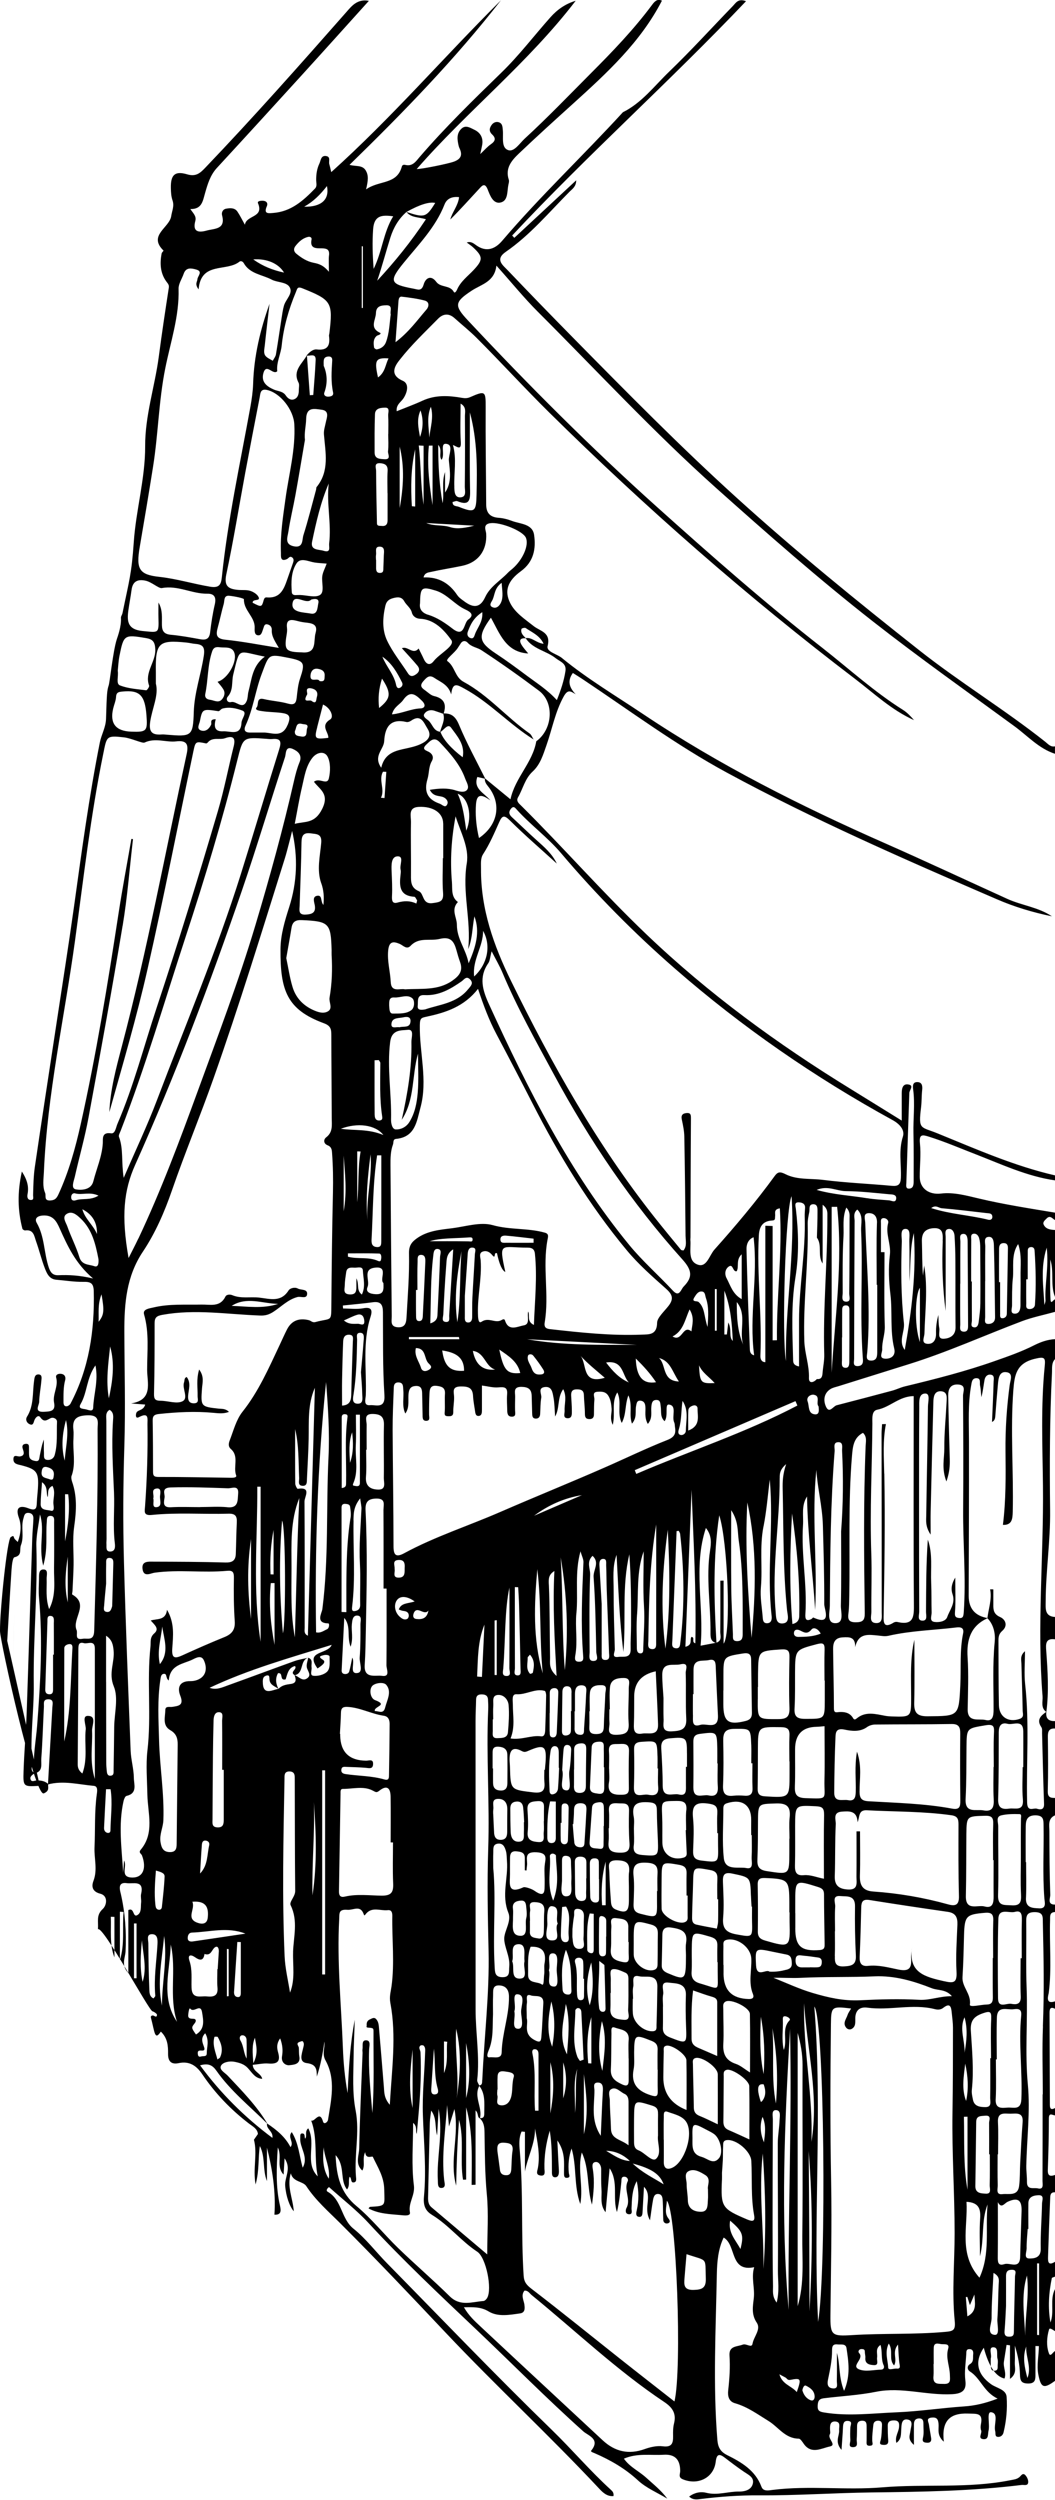 <?xml version="1.0" encoding="UTF-8"?>
<svg id="_레이어_2" data-name="레이어_2" xmlns="http://www.w3.org/2000/svg" viewBox="0 0 261.07 618.09">
  <g id="_레이어_3" data-name="레이어_3">
    <path d="M63.82,527.63c-.09-1.31-1.33-1.91-2.21-2.59-4.5-3.45-8.37-7.47-11.54-12.17-1.42-2.1-3.14-3.35-5.87-2.77-1.73.37-2.64-.37-2.61-2.3.02-1.92-.09-3.88-1.79-5.5-1.55,2.35-1.5.11-2.44-3.37-.07-.26-.06-.56.41-.62.38-.05.98.76,1.08-.14.03-.26-.68-.76-1.13-.89-.93-.27-12.28-21.31-13.48-20.28.14-2.02-.48-3.48,1.19-5.02,1.01-.93,1.36-3.27-.61-3.77-2.17-.55-2.14-2.01-1.7-3.16,1.08-2.81.14-5.57.27-8.34.2-4.38-.04-8.78.57-13.15.12-.83.26-1.94-.76-2.02-3.76-.33-7.52-1.37-11.33-.35.37-6.37.73-12.74,1.09-19.11.05-.86.42-2-1.1-1.94-1.28.05-.95,1.1-.99,1.83-.22,4.27-.34,8.55-.65,12.81-.1,1.35.52,3.24-1.71,3.68-.46-3.97.38-7.91.68-11.82.81-10.55,1.43-21.07.46-31.63-.14-1.52-.04-3.06,0-4.58.03-.97-.16-2.44,1.16-2.39,1.2.04.7,1.46.73,2.28.08,2.39-.31,4.81.62,7.53,1.79-3.5,1.16-6.89,1.21-10.18.06-3.75.03-7.51.02-11.26,0-.68.17-1.59-.87-1.62-1.04-.02-.89.88-.95,1.57-.28,3.27.31,6.62-.87,10.75-1.24-4.78.46-8.75-.81-12.68-.32,2.61-.97,5.23-.89,7.83.33,11.41-.79,22.78-.65,34.18.08,6.52-.93,13.01-.42,19.53.06.81-.55,1.89.67,2.41-.54.42-1.31.84-1.02,1.61.27.72,1.06.19,1.59.2,1.03.02,1.98.16,2.76.9-.11.87.41,1.65-1.08,2.31C8.57,444.43.02,405.75,0,403.26c-.05-4.87,1.76-22.73,2.67-23.23.66-.36.59-.42.86.29.1.26.39.44.86.93.81-2.12.93-4.2.29-5.96-1.07-2.96.61-3.05,2.35-2.37,1.96.76,2.03-.1,2.09-1.52.04-1.12.19-2.24.26-3.36.26-4.06-.27-4.77-4.12-5.76-.85-.22-1.97-.28-1.94-1.54.03-1.27,1-.56,1.59-.64,1.29-.19,1-1.07.74-1.84-.26-.77-.04-1.22.73-1.28.97-.07.76.72.79,1.28.03.61-.04,1.24.07,1.83.15.86.95,1.05,1.63,1.15.9.13.84-.71.95-1.24.29-1.36.51-2.74,1.04-4.08,0,1.1-.04,2.2.02,3.3.04.66-.21,1.63.78,1.73.82.09,1.62-.28,1.88-1.23.75-2.69.44-5.46.57-8.19.03-.71-.91-1.25-1.64-.87-.97.51-1.59,1.04-2.51-.26-.49-.7-1.26.13-1.49.86-.2.62-.33,1.26-1.18.85-.78-.38-1-1.22-.62-1.82,1.74-2.74,1.34-5.87,1.76-8.84.1-.73.13-1.6,1.01-1.63,1.09-.03.84.98.79,1.61-.14,1.72-.5,3.44-.53,5.16-.01.87-1.38,2.61,1.18,2.47,1.57-.09,2.92-.09,2.5-2.27-.4-2.09,1.12-4.02.52-6.18-.2-.73.51-1.02,1.2-.94.94.1,1.22.82,1.03,1.55-.49,1.81-.41,3.64-.42,5.48,0,.54.17,1.08.83.99.33-.04.74-.34.9-.64,4.61-8.72,5.99-18.09,5.76-27.83-.05-1.98-.79-2.33-2.57-2.29-2.23.04-4.46-.34-6.69-.52-1.76-.14-2.35-1.57-2.85-2.85-.84-2.17-1.38-4.46-2.17-6.66-.45-1.26-.58-2.98-2.68-2.68-.22.03-.65-.23-.7-.43-1.16-4.48-1.27-8.96-.13-14.14,1.39,2.16,1.75,3.8,1.4,5.63-.13.65,0,1.37.75,1.41.92.05.61-.66.63-1.28.06-2.3.1-4.61.43-6.88,1.71-11.67,3.51-23.32,5.28-34.98,1.49-9.86,3.06-19.72,4.44-29.59,1.88-13.5,3.7-27,6.36-40.37.4-2.02,1.48-3.72,1.54-5.9.18-6.25.25-6.99.66-8.25.29-.88,1.06-8.45,1.99-11.35.25-.78,1.17-3.21,1.04-5.34-.02-.37.3-.75.38-1.15,1.66-8.12,2.24-9.53,2.8-17.65.55-7.9,2.84-15.67,2.81-23.64-.03-7.63,2.42-14.81,3.39-22.25.74-5.64,1.59-11.27,2.46-16.89.12-.75-.22-1.03-.59-1.54-1.53-2.09-1.65-4.48-1.19-6.94.05-.27.52-.7.48-.73-3.91-3.78,1.48-5.64,1.9-8.54.19-1.31.81-2.46.32-3.88-.33-.94-.39-2.01-.41-3.03-.07-3.27.98-4.31,4.02-3.41,2.1.62,3.13-.2,4.42-1.55,11.99-12.53,23.49-25.51,34.95-38.52,1.34-1.52,2.74-3.37,5.61-2.82-5.67,6.28-11.17,12.41-16.72,18.5-6.94,7.62-13.89,15.23-20.88,22.8-1.68,1.82-2.32,4.08-2.96,6.32-.55,1.93-.79,3.93-3.62,3.85.74,1.1,1.55,1.76,1.23,2.96-.72,2.67.75,2.94,2.8,2.37,1.95-.54,4.76-.23,3.82-3.78-.18-.68.17-1.5,1.04-1.64,1.01-.17,2.11-.25,2.78.76.6.89,1.07,1.86,1.83,3.22.36-2.43,4.76-1.7,3.25-5.3-.24-.57.6-.64,1.1-.64.93,0,1.43.55,1.08,1.36-.9,2.03.52,1.74,1.6,1.66,4.4-.33,7.43-3.05,10.31-6.02.58-.6.31-1.34.3-2.04-.02-1.44.18-2.88.8-4.16.35-.73.35-2.05,1.66-1.85,1.2.19.58,1.31.79,2.01.14.47.23.95.48,1.97C97.01,29.04,109.93,14,123.97.07c-11.29,14.48-24.04,27.6-37.48,40.69,1.58.45,3.17-.02,4.01,1.38.75,1.24.6,2.51.09,4.69,3.21-2.31,7.6-1.11,8.84-5.62.13-.47.46-.53.94-.42,1.74.4,2.58-.93,3.48-1.98,6.34-7.36,13.28-14.11,20.24-20.87,4.36-4.23,8.07-9.12,12.13-13.68,1.68-1.89,3.72-3.33,6.24-4.07-11.77,15.37-26.98,27.41-39.34,41.61,1.15.03,7.77-1.3,9.22-1.84,1.53-.57,2.15-1.45,1.49-3.03-.12-.28-.26-.56-.33-.86-.35-1.53-.59-3.09.73-4.29,1.06-.96,2.19-.14,3.13.29,1.52.71,2.27,2.02,1.96,3.77-.1.59-.25,1.17-.48,2.26,1.1-1.04,1.79-1.86,2.64-2.44,1.11-.77,1.29-1.49.29-2.43-.85-.8-.66-1.64-.04-2.43.39-.5,1.02-.77,1.65-.59.98.28.97,1.17,1.05,1.99.17,1.76-.45,4.29,1.32,4.92,1.47.52,2.83-1.67,4.07-2.82,5.64-5.18,10.94-10.7,16.35-16.13,5.4-5.41,10.67-10.88,15.23-17.02.67-.91,1.37-1.51,2.4-.98-5.29,10.26-13.63,17.9-22.03,25.5-4.47,4.04-8.94,8.08-13.3,12.23-1.81,1.72-3.53,3.64-2.56,6.55.12.35-.01.82-.1,1.21-.35,1.64-.02,4.01-1.97,4.42-1.81.38-2.58-1.76-3.15-3.21-.74-1.9-1.49-.86-2.14-.16-2.35,2.52-4.63,5.1-7.12,7.56.49-1.89,1.94-3.41,2.17-5.53-1.75-.19-3.02.35-3.6,1.82-2.21,5.64-6.4,9.87-10.12,14.44-3.69,4.53-3.4,5.29,2.44,6.37,1.08.2,2.01.74,2.52-1.04.44-1.53,1.77-2.46,3.12-.64,1.11,1.49,3.38.73,4.34,2.49.24.43.66-.23.8-.56.88-2.05,2.67-3.33,4.12-4.88,2.32-2.48,2.34-3.28-.17-5.6-.44-.41-.96-.73-1.55-1.18,1.07-.37,1.75.27,2.37.7,2.56,1.81,4.71.85,6.41-1.14,9.47-11.09,20.09-21.09,29.92-31.83l-.09.08c4.69-2.32,7.8-6.5,11.44-10.01,5.44-5.23,10.53-10.83,15.79-16.26.74-.76,1.31-1.95,3.27-1.2-18.91,19.9-39.28,38.05-57.87,57.93.18.19.35.39.53.58,5.02-4.67,10.05-9.33,15.32-14.23-.02,1.58-.98,2.15-1.63,2.8-5.11,5.13-9.77,10.73-15.79,14.88-2.76,1.9-.74,3.3.49,4.59,5.34,5.6,10.74,11.16,16.17,16.67,13.25,13.45,26.5,26.9,40.51,39.59,14.54,13.17,29.74,25.52,45.13,37.66,10.1,7.97,21.12,14.65,31.2,22.64.66.52,1.32,1.36,2.39,1.12v1.84c-3.98-1.29-6.76-4.42-10-6.79-11.69-8.55-23.52-16.91-34.94-25.85-13.45-10.52-26.24-21.76-38.96-33.12-15.4-13.76-29.42-28.9-44.01-43.47-3.46-3.45-6.55-7.27-10.31-11.47-.46,4.04-3.69,4.6-6.11,6.19-4.28,2.82-4.38,3.7-.93,7.37,14.95,15.96,30.38,31.41,46.68,46.03,13.39,12.01,26.88,23.87,41.04,34.94,6.58,5.15,12.77,10.82,19.89,15.29,1.06.66,1.94,1.59,2.77,2.56-5.55-2.48-9.9-6.63-14.63-10.23-26.67-20.3-51.82-42.34-75.67-65.86-6.09-6.01-11.88-12.36-17.94-18.42-1.72-1.72-3.64-3.24-5.45-4.87-1.41-1.27-2.83-1.13-4.08.13-3.22,3.28-6.59,6.45-9.41,10.05-.94,1.19-3,3.71.66,5.29,1.64.71,1.17,2.8.21,4.3-.62.97-1.89,1.59-1.71,3.24,2.2-.89,4.34-1.66,6.39-2.61,3.2-1.47,6.49-1.28,9.8-.7.72.13,1.34.11,2.02-.19,3.71-1.63,3.83-1.45,3.81,2.41-.05,8.04.09,16.09.13,24.13,0,2.07.92,3.14,3.04,3.3,1.11.08,2.23.35,3.27.75,2.09.81,5.15.69,5.55,3.5.48,3.37-.07,6.63-3.27,8.96-3.26,2.38-4.16,4.83-2.66,7.85,1.22,2.45,3.67,4.01,5.82,5.72,1.59,1.27,4.33,1.52,3.45,4.94-.36,1.42,2.31,1.94,3.53,2.94,6.3,5.17,13.32,9.33,20.08,13.86,18.88,12.64,39.07,22.78,59.81,31.92,10.16,4.48,20.22,9.19,30.33,13.78,3.61,1.64,7.69,2.05,11.05,4.32-4.69-.96-9.29-2.34-13.65-4.23-22.6-9.77-45.18-19.59-66.84-31.33-12.48-6.76-23.88-15.23-35.67-23.09-.76-.51-1.54-.98-2.39-1.52-1.44,1.99-.88,3.62.7,5.27-1.29-.79-1.95-1.3-2.99.58-2.1,3.81-2.83,8.01-4.24,12.01-.84,2.39-1.52,4.76-3.45,6.54-1.87,1.72-2.37,4.23-3.58,6.33-.55.96.21,1.53.77,2.08,10.51,10.42,20.26,21.57,30.97,31.79,15.43,14.74,32.56,27.21,50.7,38.34,4.05,2.49,8.08,5,12.5,7.73,0-2.53,0-4.64,0-6.75,0-1.08.2-2.34,1.5-2.2,1.7.18.41,1.37.38,2.11-.24,7.42-.51,14.85-.74,22.27-.02.53-.23,1.42.67,1.39,1.08-.03,1.14-.99,1.14-1.82,0-3.97.04-7.94-.05-11.91-.08-3.57.4-7.14-.06-10.71-.09-.7-.26-1.86.93-1.9,1.2-.03,1.41.85,1.29,1.93-.16,1.42-.1,2.86-.27,4.28-.7,5.71-.15,4.75,4.14,6.5,9.52,3.88,18.94,8.04,29.01,10.36v1.23c-6.94-.99-13.23-3.97-19.67-6.46-3.8-1.47-7.54-3.08-11.44-4.31-1.71-.54-2.58-.74-2.32,1.69.29,2.72-.07,5.5-.05,8.26.02,2.88,2.35,4.43,5.26,4.08,3.16-.38,6.32.51,9.35,1.22,6.24,1.48,12.56,2.45,18.86,3.5,0,.61,0,1.23,0,1.84-.65-.35-1.19-1.29-2.06-.41-.41.42-1.04.9-.75,1.52.53,1.15,1.68,1.28,2.81,1.34,0,5.52,0,11.04,0,16.56-1.21-3.01-.17-6.19-1.17-9.27,0,3.31-.12,6.62.06,9.92.08,1.37.72-.09,1.11-.04,0,1.02,0,2.04,0,3.07-2.74.76-5.56,1.32-8.21,2.32-9.32,3.52-18.41,7.64-27.94,10.61-5.81,1.81-11.62,3.63-17.43,5.45-.68.21-1.42.35-2,.72-1.68,1.07-1.76,2.87-1.1,4.33.83,1.84,1.77-.11,2.66-.34,4.57-1.18,9.15-2.38,13.71-3.6,1.07-.29,2.08-.8,3.15-1.06,7.52-1.81,15.01-3.71,22.31-6.29,3.27-1.15,6.53-2.28,9.63-3.85,1.64-.83,3.36-1.45,5.23-1.54,0,1.64,0,3.27,0,4.91-.93,1.01-.7,2.27-.76,3.47-.56,11.3-.6,22.61-.46,33.92.09,7.55-1.07,15.03-1.1,22.57,0,1.65-.3,3.68,2.32,3.82,0,1.84,0,3.68,0,5.52-2.41-.35-2.3,1.26-2.18,2.84.37,5.04.68,10.09.03,15.13-1.46-1.03-.83-2.59-.94-3.93-1.4-17.33.29-34.65.1-51.98-.11-9.84-.55-19.7.43-29.54.21-2.13.04-2.48-2.5-1.86-4.47,1.1-4.96,3.92-5.25,7.62-.77,10.08.07,20.15-.16,30.22-.04,1.73-.18,3.3-2.43,3.21.76-6.08.7-12.14.64-18.17-.06-5.53.31-10.98,1.04-16.44.14-1.06.93-2.82-.66-3.12-1.91-.37-2.12,1.44-2.25,2.91-.22,2.54-.45,5.07-.63,7.61-.05.74-.08,1.44-.88,1.78l.04.05c.14-3.36.31-6.72.4-10.09.02-.62.29-1.58-.79-1.68-.87-.08-1.32.59-1.46,1.31-.26,1.4-.38,2.83-.79,4.27-.1-.97-.11-1.96-.32-2.9-.15-.66.31-1.85-.96-1.8-1.01.03-1.09.95-1.24,1.8-.81,4.56-.55,9.15-.54,13.74.03,12.75-.04,25.51-.07,38.26q-.01,4.72,4.72,5.52c-4.24,1.91-5.27,5.34-4.99,9.7.27,4.25.09,8.53.02,12.8-.06,3.44,2.79,2.28,4.42,2.69,1.83.46,1.99-1.12,1.99-2.56.02-5.59-.27-11.18.28-16.78.19-1.95-.21-4.2-1.81-5.83.28-2.38,1.16-4.67.68-7.15.26.01.52.02.79.03,0,1.23.01,2.46,0,3.69-.02,1.37.06,2.43,1.69,3.15,1.33.58,1.97,2.15.51,3.42-.83.72-.94,1.51-.93,2.43.03,5.31,0,10.63.11,15.94.06,2.93,2.38,4.35,5.13,3.39,1.19-.42.76-1.32.75-2.02-.06-3.88-.22-7.75-.31-11.63-.02-.94-.39-2,.88-3.09,0,2.93-.24,5.56.04,8.13,1.09,9.75.26,19.53.49,29.29.06,2.46,1.57,1.25,2.41,1.52.76.25,1.84.41,1.78-1.2-.22-5.81-.33-11.63-.49-17.44-.01-.51.08-1.14-.17-1.5-1.28-1.86-.14-2.85,1.24-3.82-.23,1.64.53,2.37,2.15,2.3,0,.61,0,1.23,0,1.84-1.52-.1-1.81.75-1.79,2.07.06,4.47.1,8.95-.02,13.42-.04,1.51.68,1.69,1.81,1.67,0,1.43,0,2.86,0,4.29-1.86.82-1.41,2.51-1.41,3.96.01,5.24.04,10.48.22,15.71.03.78-.84,2.44,1.18,2.41v1.84c-1.41.04-1.2,1.1-1.23,1.98-.19,6,.44,12.01-.33,18.01-.06.5-.99,2.96,1.56,2.09v1.84c-1.27-.64-1.36.17-1.36,1.1.03,7.56.06,15.11.08,22.67,0,1.04.4,1.27,1.28.76v1.84c-.68-.08-1.54-.82-1.53.78,0,4.22-.1,8.44-.26,12.66-.06,1.53.59,1.7,1.79,1.27,0,1.43,0,2.86,0,4.29-1.24-.07-1.18.88-1.21,1.64-.2,4.74-.37,9.47-.52,14.21-.04,1.16-.05,2.47,1.73,1.32,0,1.23,0,2.45,0,3.68-.28.13-.77.21-.8.38-.75,3.64-.99,7.3-.34,10.97,1.05-2.7-.24-5.64,1.14-8.29,0,3.48,0,6.95,0,10.43-.49-.26-1.32-1-1.49-.41-.56,1.91-.7,4.02-.03,5.87.38,1.06.99-.33,1.52-.55v7.36c-2.79,2.05-3.49,1.75-4.13-1.51-.46-2.36.12-4.71.13-7.07-.28,0-.57-.02-.85-.02,0,2.27,0,4.55,0,6.82,0,1.27.1,2.47-1.81,2.45-1.63-.02-1.99-.62-2.02-2.21-.05-2.39-.52-4.78-1.27-7.16,0,1.41.05,2.82-.01,4.23-.05,1.24.61,2.66-1.19,4,0-3.02,0-5.66,0-8.31-.28-.03-.57-.07-.85-.1-.22,1.38-.43,2.75-.65,4.13-.23,1.4.68,2.77.14,4.19q-3.27-.73-5.13-7.62c-2.31,3.43-1.66,6.52,1.79,9.01,1.37.99,3.74,1.28,3.87,3.15.2,2.92-.06,5.91-.77,8.81-.17.67-.68,1.09-1.31,1.08-.91-.01-.6-.84-.74-1.38-.45-1.65,1-4.43-1-4.72-1.21-.17-.27,2.97-.66,4.58-.21.86.08,2.15-1.2,2.08-1.59-.09-.33-1.45-.63-2.18-.18-.44-.15-1.03-.05-1.52.58-2.88-1.08-2.55-3.13-2.63-4.67-.19-6.64,1.93-6.05,6.96-1.81-1.6-1.18-3.13-1.31-4.45-.11-1.17-.5-1.64-1.71-1.52-1.48.16-.75,1.09-.66,1.76.15,1.11.38,2.21.54,3.32.11.73-.18,1.19-.99,1.14-.8-.05-1.3-.17-1.02-1.29.26-1.05.08-2.21.1-3.33.01-.78-.12-1.44-1.14-1.39-.93.05-1.2.65-1.21,1.45-.02,1.48,0,2.95,0,5.1-1.67-1.44-.97-2.45-.87-3.44.1-1.02.87-2.59-.72-2.84-1.53-.24-1.47,1.33-1.55,2.43-.09,1.16.1,2.42-1.2,3.35-.42-1.53.54-2.63.65-3.87.08-.86.06-1.66-1.16-1.69-.94-.02-1.64.2-1.63,1.3,0,1.22.02,2.44.12,3.66.08,1.11-.65,1.14-1.37,1.08-.98-.09-.61-.65-.47-1.29.23-1.09.23-2.23.29-3.35.04-.63,0-1.27-.85-1.32-.71-.04-1.2.28-1.28,1-.14,1.32-.32,2.65-.27,3.96.02.63.38,1.17-.59,1.23-.99.06-.81-.66-.81-1.24,0-1.23.02-2.45,0-3.68-.01-.63-.11-1.24-.97-1.27-.86-.03-1.36.31-1.39,1.21-.03,1.12,0,2.25-.09,3.37-.06.72.47,1.86-.79,1.95-1.49.1-.73-1.12-.78-1.78-.08-1.01-.05-2.04,0-3.06.02-.64.63-1.53-.57-1.64-1.14-.1-1.22.76-1.26,1.65-.07,1.63-.21,3.26-.36,5.51-1.77-2.04-.47-3.47-.59-4.85-.07-.81.49-2.08-.95-2.17-1.28-.08-1.33.97-1.3,1.95.01.41.13.9-.05,1.21-.64,1.09,1.8,2.65,0,3.02-2.04.42-4.58,2.03-6.46-.67-.34-.49-.83-1.27-1.25-1.27-3.35-.02-5-2.85-7.44-4.35-2.68-1.64-5.21-3.52-8.31-4.4-1.57-.44-1.85-1.79-1.69-3.21.32-2.85.52-5.7.32-8.56-.17-2.47,1.84-2.17,3.29-2.73.88-.34,2.21.95,2.41-.22.31-1.78,2.16-3.55,1.05-5.2-1.4-2.07-.95-4.07-.73-6.13.27-2.52-.68-5.04.09-7.59-6.13,1.25-4.34-5.46-7.55-7.33-1.36,2.8-1.63,5.97-1.69,9-.25,13.67-.98,27.35.13,41.02.15,1.81.72,2.92,2.42,3.77,3.55,1.77,6.97,3.76,8.49,7.83.46,1.22,1.78.9,2.72.78,9.06-1.14,18.19.12,27.19-.64,10.56-.89,21.21.33,31.68-1.76.81-.16,1.59-.21,2.26-.78.4-.34.81-1.16,1.45-.47.39.42.71,1.08.71,1.64,0,1.14-1.02.7-1.64.78-12.35,1.53-24.76,1.7-37.19,1.85-9.27.12-18.54.78-27.81.72-4.82-.04-9.55.32-14.3.89-.94.11-2.04.33-2.96-.59,1.32-.99,2.82-1.29,4.24-.93,2.77.7,5.42-.35,8.13-.31,1.23.02,2.83-.32,3.31-1.7.61-1.77-.97-2.4-2.15-3.21-1.6-1.09-3.15-2.26-4.68-3.44-1.4-1.08-2.05-.94-2.28.98-.46,3.94-4.35,5.91-8.15,4.34-1.19-.49-.64-1.31-.64-2.03,0-2.74-1.2-4.22-4.08-4.04-3.23.2-6.53-.46-9.85.97,1.45,2.07,3.74,3.09,5.5,4.69,1.78,1.62,3.68,3.1,5.24,5.2-2.45-1.48-5.21-2.62-7.27-4.53-3.21-2.96-6.85-5.04-10.78-6.74-.37-.16-1.02-.32-.75-.65,2.29-2.83-.83-3.68-1.99-4.72-9.13-8.17-17.74-16.9-26.63-25.32-9.02-8.55-18.07-17.05-26.51-26.19-3-3.24-6.54-5.97-9.78-8.89-.63.43-.71.95-.36,1.14,3.6,2.01,3.29,6.65,6.41,9.15,3.08,2.46,5.52,5.72,8.32,8.56,13.53,13.76,26.88,27.7,40.72,41.14,5.01,4.86,9.52,10.19,14.68,14.88.37.34.74.71.62,1.53-1.5.13-2.53-.77-3.44-1.74-12.35-13.19-25.62-25.47-38.04-38.61-8.62-9.13-17.26-18.26-26.15-27.12-2.97-2.96-6.05-5.62-8.39-9.17-.82-1.24-3.32-.98-3.82-3.17-1.04,3.28.52,6.22.73,9.39-1.05-1.2-1.94-3.73-2.13-6.32-.15-2.12,1.62-4.23-.15-6.76-.09,1.5-.16,2.63-.24,4.01-1.91-1.99-.29-4.39-1.44-6.71-.32,5.08-.53,9.72.53,14.32.33,1.42.3,2.39-1.36,2.31.36-5.64-.47-11.12-1.85-16.58,0,2.76,0,5.52,0,8.28-1.13-2.83-.34-5.86-1.75-8.68-.48,2.88-.08,5.87-1.06,9.51-.72-4.08.51-7.47-.41-11.07M71.89,416.36c1.58-.2,1.37-1.13,1.01-2.18,1.01.28,1.83,1.56,2.99.85,1.4-.86.16-1.87.02-2.86-.11-.73.23-1.53.36-2.3,1.3.44.69,1.55.83,2.38.12.73-.54,1.97.45,2.08,1.09.12,2.53-.23,3.31-.93.97-.87.66-2.48.7-3.75.02-.54-1.05-.57-1.59-.39-.39.13-1.51.23-.07,1.11,1.04.63-.51,1.57-1.32,2.15-3.26-4.49,2.57-3.41,3.5-5.84-10.45,3.23-20.61,6.08-30.22,10.62,1.68.62,3.13-.1,4.58-.62,5.46-1.96,10.89-4,16.35-5.96,1.13-.41,2.35-.59,3.53-.87-2.21.6-1.02,3.86-3.39,4.33-1.39-.8.73-1.45.07-2.27-1.73.45-1.88,2.06-2.32,3.31-1.63.39-.47-1.73-1.88-1.54-.7,1.25-.59,2.57.12,3.9-.83-.66-2.07-.9-2.23-2.26-.06-.51.13-1.39-.91-1-.65.24-.75.76-.75,1.46,0,3.52,2.18,2.09,3.89,1.77.79-.86,1.88-1.05,2.94-1.19ZM109.65,176.4c2.08-.11,3.1.79,3.95,2.83,1.9,4.55,4.29,8.89,6.49,13.32-.66-.15-1.32-.3-1.97-.45-1.03,2.91,1.57,3.85,3.23,5.79-3.21-2.33-3.52-.57-3.61,1.81-.09,2.53.2,4.99.79,7.5,4.8-3.27,5.66-8.61,2.2-12.84-.45-.55-.84-1.16-.74-1.93,1.94,1.59,3.89,3.18,6.33,5.19,1.17-5.39,5.48-9.04,6.39-14.35,4.08-2.95,4.52-9.6.66-12.49-4.64-3.48-9.38-6.84-14.23-10.02-1.03-.68-2.46-.78-3.41-1.85-.49-.55-1.27-.59-1.76.23-.21.35-.45.68-.67,1.03-.78,1.26-3.14,2.88-2.58,3.29,1.89,1.38,1.83,3.94,3.98,5.11,6.15,3.32,10.68,8.8,16.36,12.78.45.32.66.98.99,1.48-6.04-3.76-10.86-9.17-17.17-12.59-1.71-.93-2.9-1.7-3.23,1.46-.7-2.43-2.62-3.05-4.16-4.09-1.25-.85-1.9-.14-2.73.81-1.1,1.25-.26,1.76.58,2.37.66.48,1.3,1.13,2.05,1.3,2.58.59,3.16,2.1,2.36,4.41-.76-.26-1.52-.54-2.29-.79-.99-.32-1.96.02-2.44.76-.48.73.45,1.22.97,1.65,1.05.88,1.25,2.67,2.99,2.81.67,1.87,2.6,4.09,5.52,6.3.62-3.14-1.39-5.25-2.88-7.32-.83-1.15-1.79.68-2.73,1.1.35-1.52,1.35-2.93.77-4.61ZM96.61,58.71c-1.11,3.52-2.04,7.1-3.27,10.7,4.37-4.72,8.37-9.63,12.06-15.2-1.81-.57-3.68-.34-4.82-1.81,4.48,1.49,4.91,1.36,7.12-2.23q-2.23-.49-7.11,2.23c-1.95,1.71-3.2,3.85-3.98,6.31ZM178.24,403.32c.05-4.17.02-8.33.02-12.5.27,0,.53-.01.8-.02,0,5.02,0,10.03,0,15.58,1.96-2.31.99-25.55-1.08-31.73-1.56,10.49-1.3,21.02-.68,31.57-1.48-.3-1.49-1.46-1.48-2.6.07-6.77-1.16-13.53-.1-20.33.26-1.67.48-3.64-1.04-5.51-3.21,9.71-.41,19.41-1.31,29.11,1.37-.26,2.61-.49,3.85-.73,1.58-.5,1-1.82,1.01-2.84ZM203.55,339.45c.12-1.52.46-3.04.42-4.56-.34-11.42.8-22.8.77-34.21,0-.83.16-1.8-1.17-2.81,0,5.14,0,9.84,0,14.54-1.34-2.04-.02-4.45-1.42-6.41.06-2.13.16-4.27.15-6.4,0-.76.09-1.87-1.06-1.86-1.2.02-.83,1.18-.97,1.9-.2,1-.43,2.02-.4,3.03.23,9.66-1.17,19.28-.83,28.96.11,3.07,1.25,5.94,1.14,9.06-.05,1.47,1.14,1.19,1.96.27,1.14.12,1.34-.59,1.41-1.5ZM129.04,159.39c.45.78,1.1,1.45,1.67,2.18-5.55-.32-7.04-4.94-9.23-8.85-3.35,4.65-3.09,6.02,1.32,8.93,2.63,1.73,5.16,3.61,7.68,5.49,2.43,1.81,5.02,3.44,7.32,5.96.99-2.5,1.77-4.79,2.13-7.22.28-1.89-1.35-2.3-2.41-3.14-2.35-1.86-5.69-2.23-7.45-4.97,1.61-.27,2.64,1.24,4.45,1.4-.98-2.09-2.88-2.81-4.43-3.89-.21-.15-.99.05-1.04.22-.29,1.04.46,1.67,1.1,2.32-1.24-.11-1.83.33-1.12,1.56ZM71.88,530.87c1.01-1.24-.83-2.41.32-3.72,1.7,2.74,1.87,5.83,2.7,8.8,1.56-2.7-.81-4.93-.6-7.4.04-.51-.13-1.14.59-1.06.67.07.39.83.62,1.29.58-.67-.22-1.73.77-2.57,2.05,3.83-1.02,8.52,2.35,11.89-.97-4.56.05-9.33-1.62-13.81.92.41,2.08-2.65,2.93.27.24.81,1.14.14,1.23-.45.78-4.93,1.99-9.96-.61-14.67-.94-1.7-.11-3.09-.27-4.67-.42,2.91-.93,5.76-1.89,8.66,0-1.82-.13-3.04-2.45-3.33-2.09-.26-1.25-2.27-.94-3.7.13-.58.37-1.2-.1-1.71-.1-.1-.53.06-.79.16-.99.37-.21.95-.17,1.46.05.71,0,1.43.12,2.12.37,2.06-1.52,2.06-2.46,2.18-.85.11-2.1-.62-1.82-2.22.23-1.33.17-2.72-.46-4.41-.96,1.32-.79,2.47-.51,3.46.66,2.32-.24,2.92-2.42,2.75-1.25-.1-2.54.21-3.86.33.1,1.74,2.05,2.04,2.35,3.46-1.77-.09-2.55-1.58-3.55-2.65-.91-.98-1.96-1.28-3.18-1.54-1.33-.29-2.87.07-3.38.8-.76,1.07.85,1.84,1.55,2.59,3.55,3.77,7.19,7.46,9.87,11.94-4.31-4.29-9.12-8.12-12.64-13.14-.98-1.39-1.99-1.91-4.05-1.34,5.1,6.93,10.98,12.78,17.9,17.94.27-1.63-1.62-2.2-1.32-3.57,2.32,1.56,4.47,3.28,5.8,5.86ZM76.68,97.71c.28-.02.56-.03.84-.05.2-2.88.48-5.76.59-8.65.07-1.79-1.41-.91-2.25-1.1.67-.81,1.58-1.62,2.54-1.51,2.72.31,3.32-1.02,3.02-3.32-.03-.19.05-.4.08-.6.93-7.76.56-8.3-6.71-11.21-1.25-.5-1.23.15-1.57.95-1.78,4.25-3.04,8.63-3.51,13.21-.22,2.15-1.34,4.15-1.1,6.35-1.05,1.07-2.68-2.06-3.41.41-.65,2.19.74,3.35,2.62,4.15.98.42,2.17.35,2.91,1.45.4.6,1.16,1.3,2.08.92.98-.4,1.14-1.35,1.14-2.3,0-.61.18-1.33-.08-1.82-1.55-2.98.95-4.66,2.08-6.77.24,3.3.48,6.6.72,9.9ZM119.35,514.27c.47-10.66,1.79-21.3,1.55-31.98-.19-8.36-.37-16.76-.09-25.07.39-11.54-.52-23.05,0-34.56.04-.81,0-1.63-.05-2.45-.06-1.07-.74-1.3-1.69-1.28-.92.02-1.25.47-1.26,1.33-.03,1.74-.13,3.47-.13,5.21,0,23.79,0,47.58.01,71.38,0,5.81,1.05,11.6.4,17.43-.05.45.34.94.53,1.41-1.47,2.72.84,5.37.14,8.08-.74-.32-.24-1.15-1.08-1.99,0,6.39,0,12.39,0,18.39-.32.01-.65.02-.97.03,0-3.18.09-6.35-.02-9.53-.12-3.22-.43-6.43-1.34-9.65,0,5.96,0,11.92,0,17.88-.26,0-.51.01-.77.02-.81-4.9.35-9.99-.99-14.84-.39,5.44-.62,10.87-.7,16.31-1.77-6.2.84-12.48-.44-18.95-.4,1.3-.73,2.38-1.34,4.33-.2-2.31-.33-3.8-.47-5.3-.39,6.18-1.4,12.3-.73,18.48.08.76.52,1.92-.61,2.01-1.07.08-.91-1.13-.95-1.89-.34-5.71,1.33-11.37.2-17.68-.15,2.57-.26,4.57-.38,6.57-.6-2.02-.03-4.18-1.47-6.14-.12,1.02-.31,2.04-.34,3.06-.16,5.91-.27,11.83-.41,17.74-.03,1.13-.15,2.28.83,3.12,4.56,3.86,9.13,7.71,13.79,11.65,0-5.22.36-10.08-.1-14.86-.48-5.1-.49-10.18-.57-15.28-.02-1.38-.15-2.62-1.25-3.58,1.26.19,1.19-.67,1.19-1.49,0-2.27.28-4.59-1.31-6.55.89-.08.76-.79.79-1.37ZM32.5,346.98c5.47-.89,3.91-5.09,3.91-8.34,0-4.55.55-9.13-.76-13.66-.39-1.34,1.36-1.48,2.33-1.72,3.92-.94,7.92-.62,11.9-.71,2.13-.05,4.58.73,5.9-1.97.27-.56,1.15-.58,1.69-.36,2.17.91,4.44.36,6.64.6,2.69.3,5.4,1.26,7.32-1.8.29-.46,1.44-.89,2.27-.44.81.45,2.48.05,2.29,1.46-.15,1.16-1.55.43-2.37.64-2.33.6-4,2.38-5.94,3.64-1.12.73-2.03.99-3.32.94-8.04-.29-16.07-1.64-24.14-.18-1.39.25-1.96.62-1.96,2.03,0,5.82,0,11.64-.15,17.46-.04,1.42.35,1.75,1.64,1.76,1.83.01,3.99.85,5.41.13,1.58-.8-.16-3.11.39-4.7.16-.45-.02-1.05.65-1.31,1.14,1.48.46,3.11.35,4.67-.07,1.09.24,1.86,1.45,1.84,1.37-.02.88-1.1.9-1.82.05-1.99-.37-4.01.38-6.54,1.32,1.78.81,3.29.71,4.64-.33,4.49-.31,4.56,4.15,5.04.79.08,1.64-.06,2.52.8-1.38.53-2.64.34-3.88.23-4.5-.42-8.97-.18-13.45.29-1.2.13-1.57.51-1.55,1.65.07,4.19.09,8.38.09,12.57,0,.97.15,1.35,1.35,1.35,6.02-.02,12.04.13,18.06.2.48,0,1.36-.04,1.16-.59-.79-2.12.78-4.71-1.31-6.52-.8-.7-.49-1.6-.24-2.25.91-2.37,1.58-5.02,3.11-6.95,3.99-5.02,6.5-10.79,9.19-16.49.61-1.29,1.18-2.6,1.83-3.87,1.15-2.24,3.02-2.87,5.39-2.3.55.13.88.68,1.65.47,4.04-1.11,3.91.2,3.94-4.47.07-9.19.18-18.37.39-27.56.07-3.27.02-6.52-.22-9.77-.06-.83-.13-1.53-1.13-1.92-.97-.38-1.06-1.39-.3-1.97,1.69-1.3,1.35-3.05,1.35-4.74-.02-6.84-.09-13.69-.1-20.53,0-1.4-.13-2.29-1.82-2.91-9.18-3.37-10.83-8.12-10.76-18.31.02-3.54,1.06-7.01,2.16-10.44,1.95-6.1,2.2-12.37.72-18.81-.27,1.08-.53,2.15-.82,3.22-.31,1.18-.61,2.37-.97,3.53-5.7,18.17-11.29,36.37-17.63,54.34-3.29,9.33-7.09,18.45-10.32,27.79-1.83,5.3-4.09,10.51-7.2,15.16-4.08,6.1-4.6,12.81-4.58,19.77.03,9.45.3,18.88,0,28.35-.3,9.46-.35,18.97-.1,28.46.42,15.61,1.05,31.21,1.66,46.82.09,2.23.77,4.45.79,6.68.01,1.6.97,3.85-1.82,4.47-.32.07-.61.78-.72,1.24-1.34,5.88-.45,11.81-.1,17.76.07-.95.14-1.91.22-3.02.89,1.41-1.25,4.24,2.18,4.2,2.47-.03,3.45-2.26,2.26-5.45-.18-.48-.95-.68-.29-1.46,3.44-4.12,1.71-9.04,1.62-13.54-.07-3.64-.39-7.47.01-10.92,1.01-8.58-.17-17.14.75-25.67.13-1.18-.22-2.32.95-3.33,1.34-1.17.05-2.11-.88-3.18,1.57-.5,3.7.05,4.03-2.65,1.94,3.33,1.5,6.5,1.3,9.55-.17,2.48.61,2.58,2.53,1.7,3.43-1.57,6.89-3.08,10.38-4.5,1.84-.75,2.69-1.81,2.55-3.91-.24-3.56-.28-7.15-.21-10.72.02-1.33-.22-1.89-1.62-1.76-5.99.56-12.02-.36-18.01.47-.96.13-2.67,1.19-2.97-.85-.31-2.09,1.45-1.88,2.71-1.88,5.93.02,11.85.04,17.78.21,1.66.05,2.52-.45,2.58-2.1.1-2.61.12-5.22.25-7.83.08-1.52-.36-2.19-2.05-2.14-6.33.18-12.67-.33-18.98.31-2.16.22-1.76-.93-1.67-2.2.48-6.73.7-13.47.59-20.22-.02-1.23.43-3.03-1.94-1.84-.32.16-.8.44-.9-.18-.06-.35.05-.88.29-1.09.57-.5,1.59-.4,1.99-1.76-1.25-.1-2.33-.18-3.41-.27ZM169.65,305.72c-.07-8.25-.16-16.49-.31-24.74-.03-1.4-.33-2.81-.62-4.19-.24-1.12.26-1.53,1.23-1.6,1.01-.07,1.03.51,1.03,1.37-.07,9.79-.08,19.59-.11,29.38,0,.2-.04.41-.03.61.21,2.24-.75,5.34,1.96,6.17,2.11.64,2.75-2.37,4-3.77,5.23-5.85,10.29-11.85,14.92-18.21.73-1,1.29-1.12,2.68-.42,2.82,1.43,6.16,1.01,9.27,1.4,5.65.72,11.35.95,17.02,1.47,1.59.15,2.17-.33,2.24-1.96.14-3.39-.6-6.78.5-10.21.53-1.65-.82-3.14-2.54-4.08-19.29-10.57-37.31-23.02-53.89-37.47-10.09-8.79-19.5-18.31-28.16-28.53-3.32-3.91-7.48-6.93-10.91-10.71-.41-.45-.8-1.07-1.44-.33-.64.74-.59,1.43.16,2.12,2.03,1.86,3.99,3.79,6.05,5.63,1.93,1.73,3.91,3.39,5.09,5.87-3.87-3.52-7.85-6.93-11.56-10.62-1.45-1.44-1.95-1.31-2.7.38-1.2,2.7-2.36,5.41-3.98,7.91-.68,1.05-.51,2.36-.52,3.59-.08,9.94,3.14,19,7.43,27.75,10.08,20.55,21.27,40.44,35.52,58.45,2.14,2.71,4.34,5.36,6.53,8.03.1.12.36.11.61.17.9-1.04.55-2.32.54-3.49ZM105.7,251.34c-1.41.3-1.78.31-1.81,2.1-.12,6.81,2,13.61.16,20.4-.92,3.39-1.28,7.27-6,7.74-.89.09-.6.85-.8,1.38-.62,1.67-.63,3.41-.62,5.14.09,12.44.18,24.89.31,37.33.01,1.12-.46,2.61,1.51,2.73,1.99.12,2.09-1.37,2.16-2.66.29-5.19.72-10.4.6-15.59-.05-1.93.67-2.82,1.92-3.72,2.6-1.87,5.69-2.14,8.71-2.51,3.37-.42,7.04-1.63,10.09-.77,4.31,1.21,8.73.67,12.94,1.87,1.01.29.75,1.02.62,1.73-1.29,6.78.46,13.67-.7,20.46-.17,1,.15,1.52,1.22,1.64,7.59.85,15.18,1.68,22.82,1.37,1.75-.07,3.74.14,3.78-2.96.02-1.23,1.8-2.82,2.84-4.17,1.46-1.88.76-2.98-.7-4.28-3.35-2.98-6.71-5.92-9.61-9.4-9.32-11.19-16.81-23.52-23.41-36.44-2.92-5.71-5.89-11.4-8.89-17.06-1.82-3.43-3.17-7.03-4.55-11.18-3.41,4.37-7.92,5.85-12.61,6.85ZM30.34,228.88c-2.64,15.87-5.52,31.69-8.45,47.51-.91,4.9-2.28,9.7-3.38,14.57-.25,1.08-1.06,2.91.32,3.12,1.42.22,3.73.12,4.27-2.02.79-3.13,2.14-6.1,2.34-9.4.06-1.03-.34-2.82,2.04-2.45,1.03.16,1.2-1.46,1.58-2.34,4-9.29,6.51-19.08,9.68-28.64,5.36-16.14,10.38-32.39,15.18-48.7,1.55-5.26,2.58-10.67,3.91-16,.51-2.05-.09-2.74-2.11-2.02-1.4.5-3.14-.36-4.31,1.07-.1.12-.3.26-.42.23-2.57-.54-2.61-.55-3.15,2.02-3.76,17.93-7.28,35.92-11.33,53.79-2.69,11.88-6.14,23.6-9.45,35.34.24-5.56,1.68-10.91,3.08-16.22,6.32-23.9,10.81-48.2,16.06-72.34.54-2.48-.1-3.39-2.59-3.1-2.57.3-5.13-.97-7.86.3-.51.24-3.28-1.09-5.06-1.29-4.41-.5-4.25-.29-5.14,4.07-3.13,15.29-4.87,30.79-6.99,46.22-2.62,19.06-6.88,37.91-7.7,57.21-.07,1.71-.4,3.48.31,5.14.29.67-.38,1.95,1.29,1.86,1.13-.06,1.54-.53,1.98-1.46,2.58-5.58,4.21-11.47,5.54-17.42,3.83-17.18,6.66-34.54,9.33-51.93.95-6.21,2.13-12.39,3.2-18.58.13.02.27.04.4.05-.83,7.14-1.38,14.34-2.56,21.42ZM205.62,500.42c-.15,12.96-.2,25.93.05,38.9.21,11.01-.06,22.03-.17,33.05-.05,5.03.29,5.29,5.38,4.97,7.64-.48,15.32-.11,22.96-.79,2.08-.18,2.65-.39,2.41-2.77-.71-7.2-.02-14.44-.02-21.66,0-9.88-.68-19.77-.53-29.65.11-7.05.12-14.09.12-21.13,0-1.22-.18-2.44-.3-3.66-.13-1.38-.34-2.65-2.12-1.24-.62.49-1.4.48-2.06.31-5.54-1.41-11.15.4-16.7-.37-1.82-.25-2.93.61-2.99,2.53-.03,1,.19,2.09-.86,2.71-.43.25-1.02.17-1.39-.28-.93-1.14,0-2.12.33-3.13.18-.56.57-1.05.88-1.62-4.77-.56-4.94-.56-4.99,3.84ZM65.48,85.69c-.08.79-.31,1.71.27,2.36.45.5,1.16.78,1.75,1.15.27-.52.68-1.01.78-1.55.51-3.02.94-6.04,1.41-9.07.16-1,.3-2.01.57-2.98.43-1.6,2.39-3.09,1.37-4.67-.8-1.24-3.03-1.07-4.39-1.79-2.35-1.25-5.42-1.4-6.93-4.1-.21-.37-.71-.62-1.05-.35-3.21,2.59-9.53-.11-10.11,6.85-1.02-1.31-.34-1.86-.3-2.47.05-.84,1.48-1.95-.33-2.44-1.16-.32-2.49-.6-3.06,1.05-.43,1.25-1.31,2.5-1.27,3.73.2,6.8-2,13.17-3.3,19.69-1.61,8.02-1.73,16.21-3.01,24.26-1.05,6.63-2.16,13.26-3.3,19.88-.95,5.51-.12,6.85,4.87,7.39,4.16.45,8.33,1.72,12.55,2.43,2.17.36,2.7-.45,2.89-2.3,1.47-14.2,4.53-28.14,7.07-42.16.34-1.9.62-3.83.68-5.75.2-6.83,1.78-13.38,4.06-19.74-.41,3.53-.84,7.06-1.21,10.59ZM153.86,351.83c-1.26-2.6.09-5.11-1.1-7.57-1.54,2.5-.42,5.14-1.13,8.03-.82-1.71-.18-2.88-.28-4.01-.1-1.13-.2-2.22-.83-3.21-.67-1.06-1.76-1.04-2.73-.96-1.34.1-.64,1.24-.7,1.92-.11,1.22-.09,2.45-.11,3.67-.01.72-.29,1.15-1.07,1.16-.94.01-1.17-.44-1.17-1.34,0-1.52-.21-3.04-.25-4.57-.03-1.28-.78-1.46-1.83-1.44-1.13.01-1.37.66-1.32,1.59.06,1.22.17,2.45.17,3.67,0,.79.11,1.89-1.01,1.88-1.28-.01-.74-1.12-.78-1.87-.1-1.67.63-3.4-.35-5.32-1.53,2.18-.8,4.64-2,6.77-.13-1.6-.12-3.23-.42-4.8-.22-1.11-.36-2.69-2.1-2.5-1.89.21-.75,1.75-.91,2.66-.23,1.3-.19,2.64-.27,3.97-.04.68-.31,1.2-1.09,1.18-.86-.02-.87-.68-.89-1.31-.04-1.43-.09-2.86-.12-4.28-.03-1.66-.82-2.23-2.51-2.26-2.14-.03-1.56,1.34-1.58,2.47-.02,1.12-.05,2.25-.02,3.37.02.71.29,1.55-.84,1.53-.96-.01-1.09-.76-1.1-1.52-.02-1.33-.14-2.66-.03-3.98.16-1.84-.72-1.87-2.2-1.74-1.29.11-2.62-.28-4.03-.46,0,2.05,0,4.06,0,6.07,0,.62-.02,1.37-.77,1.45-.81.08-.86-.69-.95-1.29-.17-1.21-.42-2.42-.48-3.64-.1-2.05-1.18-2.38-3.04-2.36-2.29.02-1.68,1.35-1.65,2.63.03,1.21-.23,2.43-.2,3.64.02,1.1-.6,1.12-1.37,1.09-.92-.03-.78-.57-.74-1.25.09-1.42-.05-2.86.05-4.28.1-1.56-.81-1.82-2.06-1.98-1.52-.19-1.72.78-1.77,1.85-.08,1.73-.11,3.47-.1,5.2,0,.69.36,1.61-.74,1.6-.99,0-.85-.96-.87-1.65-.05-1.74-.06-3.47-.11-5.21-.03-1-.26-1.82-1.56-1.76-1.11.05-1.61.56-1.77,1.67-.25,1.7.33,3.55-.83,5.15-.9-1.89-.31-3.88-.5-5.79-.08-.79.08-1.8-1.06-1.9-1.4-.11-1.29,1.05-1.32,1.93-.12,3.26-.27,6.53-.26,9.8.05,9.6.21,19.19.22,28.79,0,2.24.65,2.78,2.65,1.7,7.6-4.11,15.83-6.74,23.71-10.17,8.55-3.72,17.19-7.21,25.74-10.95,5.22-2.28,10.35-4.78,15.65-6.87,1.73-.68,2.18-1.54,1.91-3.14-.07-.4-.03-.85-.2-1.21-.69-1.48.76-4.13-1.28-4.41-1.18-.16-.08,2.73-1.1,4.11-1.16-1.03-.76-2.43-.96-3.65-.11-.68-.02-1.58-1.02-1.6-1.09-.03-1.21.8-1.3,1.68-.14,1.31.38,2.78-.87,4.25-.92-1.62-.48-3.05-.61-4.38-.08-.86-.5-1.36-1.32-1.38-.82-.01-.84.72-.97,1.31-.28,1.32.3,2.83-1.02,4.38-.82-2.3.23-4.49-.89-7-.91,2.44-.46,4.59-1.65,6.84ZM129.9,536.95c0-3.29,0-6.58,0-9.87-.27-.03-.55-.05-.82-.08-.69,1.47-.6,3.18-.46,4.73.9,10.29.3,20.62.96,30.92.11,1.63.76,2.34,2.02,3.3,7.29,5.58,14.42,11.37,21.62,17.07,4.53,3.59,9.09,7.13,13.68,10.73,1.91-7.83.53-47.12-1.88-49.62-.09,1.62-.68,3.06.43,4.43.35.43.49.99-.23,1.16-.55.13-1.05-.22-1.08-.8-.08-1.53-.05-3.06-.13-4.59-.04-.78-.07-1.78-1.07-1.88-1.06-.1-1.24.89-1.38,1.7-.23,1.29-.39,2.59-.71,4.8-1.8-3.16.77-5.92-1.49-8.28-.11,1.99-.23,3.99-.34,5.98-.03.62-.02,1.45-.74,1.46-1.11.01-.83-1.09-.71-1.62.55-2.4.52-4.77,0-7.22-1.15,2.11-1.2,4.43-1.29,6.74-.02.54.33,1.44-.55,1.45-1.05,0-.99-.99-.68-1.59,1.14-2.16-.77-4.41.29-6.57.21-.42-.13-1.07-.74-1.12-.96-.08-.78.75-.84,1.29-.27,2.48-.49,4.96-1.09,7.46-1.15-3.52.45-7.42-1.81-10.83-.33,3.62-.67,7.24-1,10.86-1.47-1.84-.87-3.84-1.02-5.75-.12-1.63-.06-3.27-.07-4.9,0-.95-.58-1.83-1.34-1.77-1.09.08-.82,1.22-.7,1.98.44,2.85.16,5.68-.24,8.57-1.29-4.21-.59-8.82-2.52-12.91-1.11,4.18.43,8.39-.37,12.76-1.65-4.55-.83-9.3-2.16-13.74-.7,1.99-.88,4-.68,6.05.05.47.47,1.05-.31,1.19-.94.16-.87-.6-.88-1.2-.03-2.5.39-5.07-1.65-8.04.15,2.96.24,5.18.38,7.4.05.78-.05,1.66-.85,1.72-.96.06-.87-.93-.87-1.62-.01-3.3,0-6.59-.54-9.9-.91,3.11-1.4,6.22-1.31,9.4.02.7.35,1.9-1.02,1.68-1.23-.19-.73-1.12-.59-1.92.57-3.26-.14-6.44-.72-9.7.03,3.76-1.87,7.07-2.52,10.74ZM102.23,524.86c0,5.39-.44,10.49.19,15.46.32,2.51-1.43,4.29-.98,6.68.19.99-1.45.75-2.29.67-2.7-.25-5.46-.3-7.95-1.65.13-.14.25-.39.38-.39,4.05-.23,3.58-.22,3.5-4.32-.06-3.18-1.62-5.47-2.82-8.04-.14-.31-1.75.74-1.89-1.18-.8,1.72.08,3.21-.71,4.57-1.86-1.66-.8-3.73-.77-5.52.16-7.85.53-15.69.83-23.54.01-.31-.08-.62-.02-.92.16-.82-.31-2.26.9-2.23,1.24.03.77,1.45.74,2.26-.2,5.22.36,10.39.8,15.72.51-6.8.25-13.47.29-20.13,0-.81-.03-.91-1.33-.98-.61-.04-.34-.34-.36-.53-.06-.65.11-1.2.78-1.5.55-.24,1.07-.67,1.62-.01.57.68.59,1.51.66,2.31.41,4.78.8,9.56,1.19,14.35.11,1.36.01,2.77,1.47,4.46.5-8.83,1.68-17.02.14-25.16-.3-1.6.1-2.76.28-4.1.8-5.81.1-11.63.2-17.45.01-.8-.18-1.53-1.13-1.41-1.8.21-3.83-.92-5.36.86-.17.2-.41.65-.54.26-.83-2.53-2.52-1.09-4.07-1.21-2.25-.18-1.96.9-2.04,2.28-.58,10.63.51,21.23.91,31.83.14,3.68.48,7.49,1.17,11.21.29-6.08.61-12.14,1.77-18.13-.08,3.09-.27,6.17-.29,9.25-.04,4.39-.35,8.78.5,13.14,1.06,5.45-.38,10.92.09,16.39.04.5.25,1.39-.62,1.44-.76.04-.39-1.05-.95-1.41-.43.99.18,2.08-.65,3.14-1.86-2.37-.37-5.8-2.82-8.48.21,5.27,1.23,9.32,5.16,12.58,3.74,3.11,6.82,7.01,10.34,10.41,4.18,4.05,8.61,7.84,12.75,11.92,2.6,2.56,5.49,1.36,8.34,1.15.32-.02.71-.41.9-.73,1.32-2.23-.25-10.01-2.43-11.45-4.01-2.64-6.99-6.51-11.11-9.05-1.36-.83-2.34-1.9-2.09-4.53.63-6.65-.03-13.43-.26-20.16-.18-5.18.39-10.32.55-15.48.02-.62.12-1.26-.36-1.73-.15-.14-.65-.16-.8-.02-.61.53,0,1.1.02,1.66.2,4.65.01,9.3-.37,13.94-.17,2.11-.37,4.21-.55,6.22-.43-.64.26-1.71-.91-2.72ZM38.82,272.06c7.04-18.58,14.79-36.9,20.76-55.88,3.24-10.3,6.29-20.65,9.52-30.95.57-1.83.41-2.72-1.73-2.51-.5.05-1.02-.02-1.53-.06-5.85-.43-5.69-.39-7.18,5.56-3.64,14.63-8.01,29.05-12.71,43.37-5.27,16.05-9.99,32.28-16.11,48.04-.18.47-.54,1.06-.4,1.44,1.14,3,.55,6.19,1.17,10.15,2.97-6.89,5.85-12.93,8.21-19.16ZM34.24,306.24c5.62-11.89,10.21-24.2,14.72-36.54,4.95-13.56,10.08-27.05,14.22-40.88,3.56-11.89,6.86-23.85,9.62-35.95.34-1.48.73-2.98,1.31-4.38.79-1.9-.51-2.82-1.73-3.35-1.81-.77-1.59,1.27-1.84,2.02-3.63,11.02-6.94,22.16-10.71,33.13-7.87,22.91-16.45,45.57-26.37,67.69-2.82,6.29-3.5,12.63-1.64,23.06.8-1.6,1.64-3.18,2.4-4.8ZM129.76,569.82c.17,1.05.1,1.98-1.04,2.15-2.62.37-5.48.92-7.79-.47-1.96-1.18-3.77-1.07-6.13-1.05,1.15,2.02,2.63,3.39,4.08,4.74,10.06,9.4,20.16,18.76,30.24,28.14,3.04,2.83,6.45,3.62,10.44,2.18,1.39-.5,3.01-.86,4.44-.68,2.28.3,2.6-.78,2.56-2.57-.02-1.02-.02-2.07.23-3.05.62-2.47-.36-3.96-2.41-5.33-11.74-7.82-21.93-17.58-32.83-26.45-.52-.42-.87-1.16-1.77-1.08-.92,1.14-.19,2.34,0,3.47ZM120.84,238.13c-2.43,3.5-1.4,6.75.2,10.24,9.6,20.96,19.94,41.48,34.66,59.43,3.29,4.01,7.24,7.46,10.78,11.27,1.08,1.16,1.59.82,2.21-.27.15-.27.32-.54.53-.75,2.31-2.37,1.96-4.08-.36-6.67-12.52-13.92-22.95-29.34-31.84-45.82-4.45-8.25-9.05-16.41-12.68-25.07-.69-1.64-1.6-3.18-2.68-5.29-.39,1.44-.41,2.32-.82,2.93ZM226.23,420.99c-.06,2.48.72,3.37,3.31,3.35,7.75-.06,7.72.04,8.1-7.69.21-4.27-.18-8.57.69-12.8.28-1.37-.55-1.6-1.59-1.48-5.62.68-11.31.8-16.84,2.06-.96.22-1.71.03-2.59-.05-2.3-.21-4.92-.76-5.68,2.89.05-2.63-1.46-2.53-3.13-2.44-1.96.11-2.36,1.37-2.34,2.91.04,4.88.2,9.77.2,14.65,0,1.27.66.93,1.36.9,1.25-.06,2.42.13,3.23,1.27.24.34.37.89,1.07.3,2.19-1.82,4.68-1.06,7.12-.62.5.09,1.01.12,1.51.14,4.87.16,4.82.15,4.82-4.79,0-4.75-.3-9.52.8-14.17,0,5.19.09,10.38-.04,15.56ZM208.26,447.92c-2.23.18-1.39,2.05-1.44,3.08-.22,4.28-.1,8.57-.25,12.86-.09,2.46,1.2,3.21,3.33,3.31,2.55.12,2.03-1.73,2.04-3.17.04-3.74.01-7.47.01-11.21.29,0,.58,0,.87,0,0,3.64.09,7.28-.03,10.92-.08,2.45.72,3.79,3.33,3.96,6.26.43,12.43,1.49,18.48,3.17,1.8.5,2.76.22,2.7-2.04-.16-5.91-.12-11.83-.11-17.75,0-1.28-.22-2.02-1.75-2.24-6.95-.98-13.95-.86-20.93-1.23-2.13-.11-1.71,1.54-2.29,2.95-.14-2.89-2.04-2.76-3.95-2.61ZM212.7,442.94c.02,1.65.46,2.31,2.22,2.41,6.91.41,13.85.55,20.68,1.82,1.83.34,2.06-.45,2.04-1.96-.06-5.51-.07-11.03-.02-16.54.02-1.58-.29-2.45-2.16-2.42-6.29.11-12.58.06-18.87.13-.68,0-1.47.23-2.02.62-1.75,1.28-3.88.99-5.54.64-2.1-.45-2.23.66-2.28,1.81-.2,4.59-.28,9.18-.31,13.77-.02,2.55,2.1,1.6,3.41,1.86,1.55.3,1.87-.62,1.91-1.96.1-3.12-.34-6.26.31-10.04,1.28,3.67.61,6.8.64,9.86ZM65.32,148.22c.17-.62.59-.52.91-.5,3.2.17,4.05-2.15,4.87-4.52.43-1.25.88-2.5,1.31-3.75.2-.58.48-1.21-.16-1.66-.56-.39-.83.25-1.24.44-1.74.79-1.46-.81-1.49-1.56-.2-4.5.52-8.93,1.13-13.37.84-6.12,2.52-12.13,2.18-18.41-.19-3.55-3.45-7.78-6.82-8.49-1.63-.34-1.57.94-1.75,1.86-1.21,6.19-2.4,12.38-3.56,18.58-1.56,8.39-2.92,16.83-4.7,25.18-.63,2.97.59,3.62,2.94,3.83,1.02.09,2.1-.06,3.03.25.8.26,1.77.89,2.05,1.59.41,1.04-1.51.27-1.51,1.33,2.21,1.15,2.26,1.16,2.79-.82ZM218.83,364.34c.23,11.62.03,23.23-.16,34.85-.03,1.57-.24,3.69,2.48,1.98.24-.15.62-.21.89-.15,4.2.98,4.14-1.48,4.11-4.58-.12-16.2-.05-32.39-.05-48.59,0-.9,0-1.8,0-2.67-3.58.02-5.85,2.76-9.01,3.36-1.46.28-1.2,2.22-1.21,3.47-.08,10.71-.65,21.42-.27,32.14.17,4.79-.03,9.59.02,14.39,0,1-.58,2.62,1.04,2.75,1.86.15,1.52-1.58,1.52-2.7.01-14.7-.02-29.39-.04-44.09,0-.8.09-1.59.13-2.39.32,0,.63-.02.95-.02-.8,4.09-.5,8.17-.42,12.26ZM233.68,358.09c-.03-3.76.37-7.53.55-11.3.06-1.19.31-2.74-1.42-2.81-1.62-.07-1.81,1.4-1.84,2.65-.24,9.05-.46,18.1-.67,27.15-.04,1.6,0,3.2,0,5.65-1.35-2.03-1.11-3.46-1.09-4.8.12-8.97.32-17.94.42-26.91.01-1.12.63-3.18-.65-3.18-1.73,0-1.49,2.11-1.5,3.47-.06,7.85-.05,15.71-.05,23.56,0,8.97,0,17.95.04,26.92,0,.81-.55,2.19.8,2.21,1.33.02.88-1.38.88-2.2.04-5.95.02-11.89.45-17.84,1.25,3.52.67,7.14.83,10.71.11,2.44.04,4.88.11,7.33.02.83-.62,2.11.67,2.31,1.15.17,2.8-.11,3.19-1.21.62-1.77,2.07-3.38,1.33-5.59-.35-1.03-.46-2.32.66-4.16,0,3.37.13,5.95-.07,8.51-.07.95.03,1.34.89,1.47,1.1.16,1.2-.38,1.28-1.42.59-8.47-.21-16.93-.15-25.39.07-9.38.04-18.76-.03-28.14,0-.98.9-2.66-1.24-2.77-1.94-.1-2.45,1.2-2.42,2.76.08,5.2.23,10.4.38,15.6.05,1.68-.04,3.31-.83,5.62-1.25-3.21-.5-5.75-.52-8.19ZM233.68,489.85c2.34.54,3.17.38,3.02-2.36-.21-3.86.06-7.75.22-11.63.07-1.8-.43-2.89-2.39-3.17-6.48-.93-12.95-1.9-19.41-2.93-1.59-.25-1.96.42-2,1.8-.09,4.09-.2,8.17-.39,12.25-.07,1.55.43,2.42,2.04,2.24,2.59-.29,5.09.41,7.55.91,2.64.54,3.3-.33,3.14-2.71-.06-.9.15-1.82.24-2.73-1,6.32,3.4,7.28,7.98,8.34ZM96.66,444.2c-.03-2.01-.83-2.99-2.75-1.49-.74.57-.83.44-1.73-.03-2.23-1.15-4.9-.37-7.38-.38-.63,0-.52.76-.53,1.25-.13,8.02-.25,16.05-.39,24.07-.02,1.01.33,1.57,1.44,1.31,3.03-.71,6.11-.27,9.15-.24,2.43.02,2.92-.91,2.82-3.07-.15-3.36-.04-6.72-.04-10.09-.19,0-.39,0-.58,0,0-3.78.04-7.55-.01-11.33ZM17.73,364.8c-.15.44-.06,1.04.1,1.51,1.22,3.49,1.13,6.94.52,11.19-.44,3.09-.09,6.29-.14,9.45-.04,2.14-.18,4.28-.27,6.41-.01.3-.17.82-.06.88,4.31,2.45-.14,5.96,1.07,8.78.36.84-.62,2.54,1.48,2.16,1.23-.22,2.8.67,2.88-1.97.46-16.63.98-33.26.84-49.9-.01-1.48.67-3.45-2.33-3.39-2.75.05-4.02.81-3.65,3.65.09.7.01,1.43.01,2.14-.21,3.03.62,6.09-.43,9.1ZM258.07,501.01c.35-8.56.19-17.11-.01-25.67-.03-1.36.18-2.55-1.95-2.58-2.18-.02-2.18,1.07-2.16,2.65.07,5.41-.1,10.82.1,16.22.29,7.92-.44,15.85.3,23.75.63,6.73-.26,13.41-.38,20.12-.02,1.32.18,2.65.16,3.97-.03,2.09,1.71,1.36,2.67,1.59,1.55.38,1.18-1,1.18-1.81.03-7.14.02-14.28.02-21.43.02,0,.03,0,.05,0,0-5.61-.19-11.23.04-16.83ZM9.99,442.14c-.24-.33-.35-.6-.45-.59-3.73.2-3.84.2-3.71-3.65.16-4.89.61-9.77.78-14.66.5-14.3.91-28.6,1.37-42.9.05-1.62.23-3.24.29-4.86.03-.8-.34-1.39-1.24-1.43-.98-.04-1.03.69-1.24,1.4-.65,2.15.25,4.41-.61,6.59-.42,1.07.39,2.53-1.6,2.98-.46.11-.65,2.03-.73,3.13-.39,5.84-.7,11.69-1.06,17.54M3.31,411.06c.08-4.28.12-8.56.19-12.84M121.77,310.27c-.71-.85-1.53-1.13-2.35-.81-.97.37-.52,1.44-.47,2.19.3,4.4-.8,8.73-.68,13.12.02.82.04,2.63.89,2.03,1.76-1.22,3.38.46,4.89-.39.39-.22.75-.44.93.11.9,2.75,3.11,1.42,4.59,1.18,1.73-.27.77-2.22,1.14-3.44.48,1-.44,2.44,1.41,3.33.22-6.02.85-11.79.25-17.61-.13-1.21-.79-1.52-1.84-1.51-6.5.03-7.19-1.68-5.48,6.02q-1.21-.56-2.06-4.62c-.95-.45-.15,1.7-1.23.39ZM37.16,178.51c-.38,2.63.64,3.25,2.9,3.08.4-.03.81.03,1.22.06,6.08.5,6.5.43,6.67-5.57.14-4.83,1.79-9.3,2.49-13.98.32-2.17-.3-2.77-2.17-2.91-.71-.06-1.4-.25-2.11-.32-6.95-.7-7.72.05-7.59,7.35.01.71,0,1.42,0,2.79.76,2.89-.93,6.12-1.41,9.49ZM40.07,154.63c.04,1.48.62,2.16,2.18,2.31,2.43.22,4.84.66,7.24,1.1,1.48.27,2.31-.03,2.51-1.71.27-2.32.63-4.65,1.16-6.93.4-1.71-.14-2.64-1.82-2.61-3.81.07-7.29-2.14-11.29-1.39-.77.14-2.5-1.5-4.03-1.83-1.92-.41-3.17.13-3.46,2.25-.23,1.71-.56,3.42-.8,5.13-.38,2.78-.12,4.73,3.59,5.07,3.91.36,3.97.68,3.86-3.26-.03-1.26,0-2.52,0-3.79,1.11,1.87.81,3.79.86,5.67ZM113.18,147.17c.38.57,1.01,1,1.58,1.42,2.1,1.59,3.94,2.01,5.3-.95,1.19-2.59,3.7-4.02,5.59-6,.35-.37.76-.68,1.15-1.01,2.59-2.25,4.15-5.85,3.33-7.69-.76-1.71-6.32-3.9-8.76-3.59-2.01.26-1.1,1.8-1.06,2.6.25,4.06-1.9,7.11-5.95,7.95-2.59.54-5.21.94-7.8,1.52-.6.13-1.48.18-1.75,1.35,3.75-.17,6.4,1.44,8.36,4.4ZM72.41,244.08c.77,2.52,2.48,4.41,4.92,5.56,1.23.58,2.65,1.09,3.81.42,1.3-.75.22-2.25.41-3.38.61-3.51.72-7.03.51-10.58-.02-.41.01-.82,0-1.22-.18-6.66-.64-7.09-7.37-7.39-1.5-.07-2.3.38-2.55,1.89-.4,2.51-.87,5-1.3,7.5.52,2.45.86,4.88,1.57,7.2ZM40.53,413.85c-.7.06-.75.84-.84,1.45-.77,4.97-.46,9.95-.33,14.95.17,6.61,1.31,13.15,1.07,19.78-.07,1.84-1.01,3.49-.71,5.41.24,1.56.77,2.5,2.41,2.48,1.67-.02,1.58-1.32,1.59-2.43.1-8.06.15-16.13.25-24.19.02-1.55-.37-2.69-1.82-3.52-2.03-1.17-1.26-3.24-1.24-4.98.01-1.06,1.03-.69,1.68-.78,1.61-.24,2.98-.36,2.02-2.78-.76-1.92-.27-3.63,2.49-3.59,1.2.02,2.55-.43,3.27-1.41.83-1.12.62-2.66.04-3.82-.61-1.21-1.8-.59-2.7-.14-2.35,1.18-5.62,1.21-5.95,5.22-.85-.64-.33-1.74-1.24-1.66ZM240.03,586.34c-.76-.48-.69-1.41-.05-1.79,1.07-.63.74-1.58.84-2.42.08-.61-.02-1.29-.87-1.32-.92-.04-.8.64-.84,1.26-.12,2.16-.5,4.3-.22,6.5.29,2.28-.61,3.24-3.26,3.38-6.31.34-12.56-1.85-18.76-.61-4.34.87-8.7,1.08-13.05,1.62-1.19.15-1.43.76-1.48,1.85-.06,1.25.49,1.48,1.58,1.66,5.99.99,11.98.2,17.95-.04,5.59-.23,11.15-1.08,16.74-1.46,2.66-.18,5.16-.75,8.26-1.93-3.42-1.61-4.2-5.03-6.84-6.7ZM94.9,373.22c0-1.17.6-2.73-1.73-2.71-2.18.02-2.81.92-2.71,2.94.48,9.87.27,19.75.07,29.63-.06,2.85-.09,5.71-.28,8.55-.24,3.55,2.7,2.47,4.27,2.71,2.13.33,1.1-1.63,1.11-2.62.06-6.32.03-12.64.03-18.95-.25,0-.5,0-.75,0,0-6.52.02-13.04-.02-19.55ZM233.27,306.86c.07-1.78.12-3.4-2.37-3.19-2.01.17-2.84,1.25-2.77,3.28.1,2.81.03,5.62.27,8.46.1-.84.2-1.69.3-2.53.93,5.64.22,11.25.06,16.87-.02.85-.88,2.34.67,2.5,1.53.15,2.25-.97,2.2-2.61-.04-1.5.16-3.02.58-4.53.06,1.1.02,2.22.23,3.29.18.94-.6,2.66,1.06,2.6,1.43-.06,2.98-.73,2.96-2.82-.06-5.51,0-11.02-.04-16.53-.01-2.04-.08-4.08-.21-6.11-.05-.85-.52-1.78-1.43-1.69-1.12.11-.77,1.22-.77,1.98,0,6.1,0,12.2,0,18.3-.76-5.68-.94-11.47-.72-17.26ZM111.91,242.48c1.83-1.27,2.72-2.5,1.92-4.68-.35-.95-.62-1.94-.89-2.91-.59-2.1-1.4-3.42-4.13-2.75-2.38.59-5.12-.52-7.2,1.7-.98,1.05-1.85-.11-2.71-.47-1.69-.72-2.62-.55-2.84,1.62-.27,2.67.51,5.2.63,7.81.13,2.71,2.36,1.48,3.52,1.81,4.12-.25,8.12.35,11.69-2.12ZM84.18,429.02q.1,6.23,6.42,6.3c.75,0,1.81-.51,1.72.9-.07,1.23-.98.94-1.81.86-1.61-.14-3.23-.16-4.85-.23-.51-.02-1.07-.1-1.18.6-.12.75.28,1.07,1.02,1.18,3.2.48,6.48.42,9.62,1.33,1.21.35,1.13-.53,1.14-1.18.08-4.18.13-8.36.16-12.54,0-.99-.32-1.87-1.44-2.03-3.06-.44-5.83-2.02-8.96-2.19-1.23-.07-1.63.32-1.65,1.49-.03,1.73-.17,3.46-.26,5.19.03,0,.05,0,.08,0,0,.1,0,.2,0,.31ZM201.07,492.74c3.83,1.13,7.61,2.03,11.86,1.81,4.79-.24,9.69-.38,14.53-.11,2.71.15,5.1-.92,8.1-.89-1.53-1.79-3.44-1.37-4.95-1.96-4.56-1.79-9.17-3.16-14.2-2.95-6.09.26-12.2.07-18.29.37-2.23.11-4.45-.07-6.73-.01,3.27,1.29,6.4,2.77,9.68,3.74ZM109.67,203.61c-.01-2.6-2.45-4.3-6.09-4.11-2.62.14-1.86,2.25-1.88,3.7-.08,4.38.04,8.77,0,13.15-.02,1.7-.02,3.15,1.94,3.99,1.34.57.77,3.3,3.4,2.95,1.82-.24,2.77-.37,2.6-2.56-.22-2.84-.05-5.71-.05-8.56.03,0,.06,0,.09,0,0-2.85,0-5.71,0-8.56ZM103.59,160.33c.42.86.87,1.71,1.27,2.59.6,1.32,1.5,1.77,2.47.53,1.47-1.88,5.38-3.79,4.34-5.22-1.67-2.3-4.09-5.11-7.77-5.25-.84-.03-1.74-.53-1.99-1.55-.29-1.15-1.33-1.79-1.87-2.76-.65-1.18-1.67-1.06-2.66-.81-.97.24-1.72.65-2.02,1.92-.68,2.96-.83,5.96.44,8.63,1.36,2.85,3.41,5.38,5.15,8.06.6.93,1.25.78,2.03.23.85-.6.94-1.36.34-2.09-1.22-1.47-2.54-2.86-3.87-4.34,1.45-.64,2.75,1.75,4.15.06ZM210.83,359.98c-.96,11.51-.46,23.05-.67,34.57-.03,1.43-.02,2.86-.2,4.28-.19,1.47-.02,2.28,1.8,2.27,1.73,0,2.26-.49,2.23-2.26-.18-13.78-.33-27.56.22-41.34.04-1.08.38-2.25-.66-3.24-2.36,1.23-2.53,3.48-2.72,5.73ZM73.09,122.5c-.54,2.98-1.28,5.94-1.72,8.93-.19,1.31-1.06,3.15,1.34,3.64,2.39.49,2.02-1.64,2.37-2.74,1.18-3.73,2.12-7.54,3.15-11.31.05-.2,0-.46.11-.59,3.25-3.98,2.18-8.55,1.82-13.03-.08-1.02.27-1.98.46-2.96.21-1.06,1.04-2.9-1.05-3.14-1.65-.19-3.76-.83-3.81,2.29-.03,1.69-.51,3.41-.3,5.17-.79,4.58-1.54,9.17-2.37,13.74ZM71.19,179.22c.94-2.26.26-2.72-1.57-2.96-1.61-.21-3.25-.19-4.85-.45-.46-.07-1.87-.22-1.26-.91.58-.65-.17-2.52,1.76-2.06,1.97.47,4.03.57,5.97,1.12,1.55.44,2.02-.04,2.18-1.47.18-1.58.32-3.21.82-4.7,1.32-3.94,1.14-4.36-3-5.17-4.89-.96-4.64-.87-6.49,4.04-1.57,4.17-2.1,8.64-3.97,12.69-.5,1.08-.26,1.78,1.08,1.77,1.22,0,2.44,0,3.66,0,2.1.13,4.34,1.25,5.66-1.9ZM245.8,474.93c.05-1.56-.35-2.15-2.05-2-4.64.39-5.06.76-5.19,5.52-.09,3.46-.16,6.92-.38,10.38-.16,2.45,2.18,4.12,1.83,6.8-.1.77,2.7,0,4.16-.02,1.19-.01,1.54-.61,1.52-1.73-.05-3.26-.02-6.52-.02-9.78.03,0,.06,0,.09,0,0-3.06-.06-6.11.03-9.17ZM246.39,518.95c-.13,2.5,1.44,2.25,2.97,2.14,1.45-.1,3.27.75,3.39-2.08.28-6.91-.72-13.82-.04-20.72.16-1.63-.81-1.68-1.86-1.52-1.58.24-4.05-1.01-4.16,2.03-.12,3.45-.03,6.92-.03,10.37-.07,0-.15,0-.22,0,0,3.26.12,6.52-.04,9.77ZM245.78,451.02c.05-1.54-.27-2.13-2.01-2.08-4.51.12-4.58.07-4.63,4.48-.05,5.11-.01,10.22-.13,15.32-.09,3.85,2.92,2.16,4.62,2.62,2.08.57,2.27-.98,2.25-2.56-.03-2.96,0-5.93,0-8.89h-.13c0-2.96-.07-5.93.03-8.89ZM245.96,428.64c.08-1.61.11-2.44-2.04-2.08-4.7.79-4.71.65-4.75,5.36-.04,4.27,0,8.55-.22,12.81-.2,3.72,2.51,2.54,4.36,2.87,2.33.42,2.7-.82,2.59-2.8-.14-2.64-.04-5.29-.04-7.93h.06c0-2.74-.09-5.49.04-8.23ZM195.36,429.09c.07-1.6-.5-2.04-2.11-2.06-5.68-.08-5.67-.16-5.7,5.35-.01,3.26,0,6.51-.06,9.77-.03,1.39.4,1.91,1.9,1.99,6,.35,6,.41,5.99-5.59,0-1.02,0-2.04,0-3.05-.01,0-.03,0-.04,0,0-2.14-.07-4.28.02-6.41ZM187.52,420.14c-.05,5.03-.05,4.92,5.07,4.9,2.12,0,2.84-.61,2.77-2.76-.15-4.17-.08-8.35,0-12.52.03-1.55-.3-2.07-2.05-1.95-5.63.39-5.64.3-5.73,5.91-.02,1.12,0,2.24,0,3.36h-.05c0,1.02,0,2.04,0,3.05ZM195.41,449.39c.26-2.59-.54-3.59-3.34-3.5-4.47.15-4.47-.05-4.5,4.55-.02,3.06,0,6.13-.14,9.19-.08,1.79.28,2.69,2.36,3,5.55.84,5.53.97,5.54-4.66,0-1.12,0-2.25,0-3.37h.04c0-1.74-.14-3.49.03-5.21ZM204.05,407.88c.05-1.61-.42-1.76-1.95-1.36-5.3,1.41-5.32,1.33-5.36,7-.02,2.95.05,5.91-.12,8.85-.12,2.02.6,2.61,2.59,2.61,4.88,0,4.88.11,4.89-4.59,0-1.63,0-3.25,0-4.88-.02,0-.05,0-.07,0,0-2.54-.06-5.09.02-7.63ZM178.65,538.96c-.31,6.74-.03,7.12,6.25,9.79,1.33.56,2,.52,1.71-1.07-.82-4.44-.45-8.94-.69-13.41-.13-2.36-3.7-5.4-6.04-5.15-1.08.12-.9.95-.94,1.6-.07,1.12-.02,2.24-.07,3.36-.05,1.12-.15,2.23-.21,3.11,0,.75.02,1.26,0,1.76ZM78.22,403.59c1.15.25,1.89-.42,2.69-.76.61-.26.64-1.46.33-1.46-3.25-.04-1.6-2.52-1.47-3.52,1.6-12.47.92-25.03,1.52-37.53.3-6.16-.11-12.39-.6-18.62-2.12,20.58-2.79,41.22-2.47,61.89ZM202.07,426.94q-5.29.09-5.32,5.51c-.02,3.05.07,6.11-.05,9.16-.08,1.96.34,2.9,2.62,2.97,5.85.17,4.58.47,4.7-4.52.11-4.35.02-8.71.02-13.27-.77.06-1.37.14-1.97.15ZM72.52,482.66c.12-3.81,1.29-7.75-.59-11.58-.43-.88,1.14-2.13,1.12-3.57-.1-9.17-.07-18.35-.11-27.53,0-.88.1-1.96-1.27-2-1.44-.04-1.25,1.09-1.27,1.95-.27,14.58-.6,29.16.03,43.73.13,3.02.87,6.01,1.34,9.01,1.33-3.34.65-6.72.76-10.03ZM99.42,276.84c1.41-6.36,2.53-12.74,2.39-19.27-.02-1.05.75-3.15-.89-2.95-1.54.19-3.97-.21-4.37,3-.81,6.45.37,12.8.22,19.2-.02.87.26,2.4,1.18,2.43,1.23.05,2.56-.57,3.34-1.81,1.39-2.22,1.87-4.77,2.08-7.27.27-3.2.07-6.44.07-9.67-1.55,5.43-.75,11.34-4,16.33ZM252.86,474.68c.04-1.33-.13-2.43-1.72-1.98-1.43.4-4.01-1.07-4.09,1.76-.19,6.53-.14,13.07-.08,19.61.03,2.59,2.11,1.14,3.26,1.36,1.26.24,2.43.16,2.36-1.77-.12-3.16-.03-6.33-.03-9.5.09,0,.19,0,.28,0,0-3.16-.06-6.33.03-9.49ZM203.92,448.62c.03-1.67-.54-1.97-2.09-2.04-5.05-.24-5.05-.32-5.07,4.85-.01,3.27.05,6.54-.04,9.8-.04,1.61.34,2.58,2.17,2.4,1.66-.16,3.19.54,5,.88,0-5.5-.07-10.7.04-15.89ZM253.22,428.07c-.04-3.1-2.5-1.5-3.89-1.87-1.58-.42-2.17.53-2.18,2.06-.01,5.5.02,11.01-.15,16.51-.07,2.18.87,2.67,2.73,2.4,1.49-.22,3.66.78,3.39-2.31-.23-2.63-.05-5.3-.05-7.95.05,0,.1,0,.15,0,0-2.95.03-5.89,0-8.84ZM252.64,449.77c0-.51.24-1.23-.36-1.24-1.51-.04-3.07-.04-4.52.31-1.37.33-.74,1.71-.74,2.62-.04,5.7.13,11.4-.04,17.09-.09,2.79,1.51,2.4,3.29,2.53,2.22.16,2.49-.84,2.39-2.71-.16-3.04-.04-6.1-.04-9.15,0-3.15-.02-6.29.03-9.44ZM195.33,470.38c-.02-5.6-.27-5.83-5.98-6.05-1.24-.05-1.87.19-1.85,1.61.07,3.87.08,7.73.03,11.6-.02,1.39.6,1.91,1.87,2.27,6.03,1.75,6.17,1.67,5.99-4.55-.02-.81,0-1.63,0-2.44h-.06c0-.81,0-1.63,0-2.44ZM199.71,369.99c-1.47,2.29-.84,4.74-1,7.11-.49,7.34,1.08,14.63.59,21.97-.07,1.11.1,1.93,1.5,1.22.18-.09.37-.41.45-.37,4.72,2.14,2.71-2.06,2.72-3.29.03-6.49-.16-12.98-.34-19.46-.13-4.81-1.38-9.4-1.61-13.76-1.2,11.29.28,22.98-.3,34.67-.6-9.38-1.86-18.68-2.01-28.09ZM208.38,358.72c-.04-.8.38-2.2-.97-2.15-1.33.04-.81,1.42-.87,2.22-1.01,12.73-1.1,25.49-1.19,38.24-.01,1.51-.85,4.31,1.39,4.29,2.24-.02,1.31-2.79,1.34-4.32.14-6.12.06-12.25.06-18.38.51-6.63.57-13.27.24-19.9ZM21.22,427.66c.11-1.2-1.02-3.44.53-3.42,2.28.03.97,2.37,1.03,3.7.17,3.7-.68,7.46.69,11.91,0-11.29,0-21.77,0-32.24,0-2.25-1.76-1.08-2.7-1.35-1.39-.41-1.37.65-1.38,1.63-.04,9.44-.08,18.89-.16,28.33,0,.91.28,1.58,1.15,2.27,1.36-3.59.49-7.26.82-10.82ZM185.9,431.36c-.16-4.09-.18-3.94-4.22-3.91-2.27.02-2.75,1.01-2.71,2.97.07,3.67.11,7.34-.05,11.01-.09,2.04.61,2.78,2.59,2.55.91-.1,1.84-.07,2.75,0,1.43.11,2.03-.45,1.96-1.92-.09-2.03-.02-4.08-.02-6.11-.1,0-.19,0-.29,0,0-1.53.05-3.06,0-4.58ZM196.8,476.68c-.02,4.56,1.46,5.81,6.05,5.46,1.3-.1,1.21-.8,1.21-1.59-.04-4.07-.15-8.14-.15-12.2,0-1.16-.54-1.51-1.54-1.82-5.6-1.75-5.59-1.77-5.58,4.05,0,.81,0,1.63,0,2.44h.02c0,1.22,0,2.44,0,3.66ZM179,421.32c-.02,4.38,1.23,5.28,5.59,4.16,1.11-.29,1.49-.92,1.48-1.95-.06-4.37-.14-8.75-.19-13.12-.01-1.49-.6-1.83-2.09-1.59-4.72.76-4.78.74-4.77,5.49,0,1.22,0,2.44,0,3.66h-.02c0,1.12,0,2.24,0,3.36ZM122.4,486.13c.08,1.43,0,2.71,1.95,2.72,1.97.01,1.55-1.44,1.67-2.6.25-2.51-1.28-4.9-1.24-7,.03-1.88,1.85-4.28,1.02-6.33-1.76-4.33,0-8.57-.35-12.83-.07-.81-.03-1.65-.25-2.42-.28-.98-.72-2.05-2.06-1.83-1.28.21-1.02,1.35-1.07,2.21-.06,1.12-.01,2.25-.01,3.8.72,7.79-.13,16.03.34,24.26ZM246.9,540.27c.03.86-.56,2.43,1.15,2.22,1.51-.19,3.78.58,4.13-1.95.26-1.91.17-3.86.28-5.79.18-3.35.33-6.7.6-10.04.21-2.56-1.58-2.12-3.04-2.11-1.45,0-3.21-.49-3.07,2.09.14,2.64.03,5.3.03,7.95h-.11c0,2.55-.05,5.1.03,7.64ZM191.19,331.39c.36,0,.71-.02,1.07-.02-.12-10.85,1.39-21.67.72-32.62-1.61.25-1.06,1.25-1.17,1.97-.07.44.14,1.01-.68,1.04-2.14.1-3.22,1.21-3.35,3.7-.53,9.91.83,19.8.39,29.71-.04.96.32,1.58,1.22,1.63,0-11.24,0-22.49,0-33.74.6.02,1.2.04,1.8.06,0,9.42,0,18.84,0,28.27ZM115.86,234.62c.78-7.07-1.53-14.02-.35-21.18.64-3.91-1.58-7.75-2.77-11.61-1.03,5.4-1.38,10.79-.91,16.2.15,1.73-.27,3.7,1.48,4.99-1.78,1.9-.25,3.77-.25,5.61,0,3.57,2.2,5.93,2.91,9.54,1.78-4.11,2.87-7.72,1.43-11.61-.54,2.71-.46,5.45-1.52,8.06ZM89.89,323.46c2.19-.41,2.28.63,1.8,2.13-2.04,6.36-.95,12.91-1.17,19.38-.03.86-.68,2.63,1.06,2.45,1.36-.14,3.78,1.02,3.55-2.47-.44-6.82-.32-13.68-.37-20.52-.01-1.73-.45-2.73-2.46-2.46-2.48.34-4.97.54-7.46.81.02.25.04.49.06.74,1.67,0,3.39.24,5-.06ZM185.89,450.06c.07-3.8-2.29-5.42-6.04-4.21-.78.25-.85.74-.85,1.36,0,4.06-.31,8.15.11,12.17.33,3.25,3.63,2.09,5.59,2.49,1.9.39,1.24-1.62,1.3-2.68.1-1.82.03-3.65.03-5.48-.05,0-.09,0-.14,0,0-1.22-.02-2.44,0-3.65ZM245.28,499.09c.09-1.76-.36-1.89-1.87-1.38-2.17.72-3.33,1.68-3.17,4.33.3,4.87.78,9.76.25,14.66-.09.79.12,1.63.27,2.42.34,1.73,1.8,1.84,3.1,1.85,1.63,0,1.16-1.38,1.17-2.3.05-3.26.02-6.53.02-9.8.06,0,.13,0,.19,0,0-3.26-.12-6.53.05-9.79ZM195.16,571.11c-.22-23.18.85-46.36.34-69.5-1.32,23.19-2.37,46.34-.34,69.5ZM185.82,468.66c-.14-4.59-.16-4.49-4.57-5.42-2.11-.45-2.43.36-2.35,2.16.12,2.95.29,5.92.04,8.85-.22,2.63.88,3.58,3.27,4.01,4.02.72,4,.82,3.89-3.19-.03-1.22,0-2.44,0-3.66-.04,0-.08,0-.12,0-.05-.91-.12-1.83-.15-2.74ZM185.57,497.94c-.03-1.6-4.71-3.86-6.06-3.04-.76.46-.51,1.27-.52,1.94-.01,2.86.15,5.72,0,8.57-.13,2.48.66,4.06,3.12,4.88,1.11.37,2.06,1.23,3.49,2.12,0-5.11.06-9.79-.03-14.47ZM29.69,169.46c2.01.8,4.29.92,6.48,1.21.21.03.84-.88.73-1.15-1.2-3.29,1.67-5.84,1.53-8.99-.08-1.84-.64-2.49-2.31-2.77-5.35-.89-5.51-.84-6.55,4.36-.26,1.29-.31,2.61-.43,3.73.23,1.38-.51,3.2.55,3.62ZM253.88,469.27c-.11,2.54,1.74,2.47,3.28,2.56,1.87.11,1.36-1.51,1.28-2.46-.47-5.97-.1-11.95-.2-17.93-.02-1.38.08-2.59-1.98-2.61-2.05-.02-2.41,1.13-2.43,2.69-.04,2.96-.01,5.92-.01,8.88.03,0,.06,0,.1,0,0,2.96.1,5.92-.03,8.88ZM185.41,515.77c-.03-1.47-4.12-4.32-5.51-4.03-1.02.21-.8,1.05-.81,1.71-.04,3.67-.03,7.34-.08,11.01-.02,1.03.27,1.74,1.26,2.17,1.76.75,3.48,1.57,5.17,2.33,0-4.51.05-8.85-.03-13.19ZM67.25,155.75c.04-.68-.34-1.19-1-1.36-.89-.23-.9.54-1.12,1.08-.29.71-.4,1.82-1.44,1.58-.76-.18-.69-1.19-.67-1.88.08-2.67-2.74-4.24-2.66-7,0-.27-2.36-.75-3.65-.87-1.38-.13-1.12,1.22-1.34,2-.56,1.96-.96,3.96-1.5,5.92-.48,1.77-.34,2.72,1.93,2.95,4.3.44,8.56,1.28,13.2,2.02-.92-1.6-1.83-2.84-1.75-4.44ZM76.38,355.78c-.07,3.26-.27,6.52-.42,9.79-.04.8.1,1.85-1.09,1.79-1.27-.06-.81-1.22-.84-1.92-.19-4.04-.04-8.11-1-12.11,0,4.49-.02,8.98.03,13.47,0,.46.47,1.33.61,1.3,3.51-.54,1.67,1.97,1.68,3.13.07,10.42.03,20.84.04,31.26,0,.65-.24,1.45.8,1.93.58-20.51,1.15-40.9,1.73-61.3-1.83,4.16-1.45,8.43-1.54,12.66ZM79.49,218.38c-1.15-3.28-.29-6.68,0-10.01.19-2.26-1.15-2.13-2.6-2.33-1.82-.24-2.26.57-2.28,2.24-.08,5.2-.29,10.4-.46,15.6-.04,1.12-.38,2.35,1.48,2.25,1.52-.08,2.61-.42,2.26-2.34-.15-.81-.65-2.1.6-2.32,1.33-.22.76,1.38,1.54,2.28.21-2.03.07-3.67-.53-5.38ZM177.5,432.34c-.09-4.24-.09-4.17-4.24-3.66-1.36.17-1.69.78-1.68,1.96.03,3.76.04,7.51,0,11.27-.03,3.11,2.35,1.68,3.75,1.99,1.65.37,2.42-.32,2.3-2.12-.13-1.92-.03-3.86-.03-5.78-.03,0-.07,0-.1,0,0-1.22.02-2.44,0-3.65ZM112.65,195.4c.99.3,2.25.65,2.9-.08.68-.78-.11-1.91-.45-2.85-1.28-3.53-3.74-6.24-6.25-8.92-1.4-1.5-2.34-.41-3.3.49-1.48,1.38.12,1.5.83,2.02.76.56.95,1.31.47,2.14-.8,1.38-.63,2.98-1.06,4.41-.91,3.05-.05,5.04,3,6.09.68.23,1.42,1.25,1.91.11.31-.73-.36-1.55-1.25-1.81-1.02-.29-2.26-.09-3.09-1.72,2.34-.37,4.32-.49,6.3.11ZM135,435.75c.3-4.08-.36-4.56-4.19-2.9-.62.27-1.01.45-1.64.11-2.45-1.33-3.11-.03-3.07,2.18.01.61.09,1.22.1,1.83.15,5.62.16,5.51,5.74,6.18,2.24.27,2.99-.37,2.78-2.52-.1-1.01-.02-2.03-.02-3.05h.14c.05-.61.11-1.22.16-1.83ZM171.48,424.05c.03,1.23-.39,3.13,1.81,2.42,1.54-.49,4.56,1.37,4.37-2.38-.2-3.85-.35-7.71-.53-11.57-.05-1.1.07-2.51-1.7-2.08-1.47.36-3.79-.45-3.81,2.33-.02,2.03,0,4.06,0,6.1-.05,0-.1,0-.15,0,0,1.73-.03,3.45,0,5.18ZM206.6,483.6c-.06,1.63.11,2.69,2.24,2.58,1.93-.1,3.07-.38,2.95-2.7-.2-4.06-.27-8.13-.21-12.19.04-2.81-2.08-2.35-3.6-2.5-2.2-.22-1.23,1.64-1.3,2.61-.14,2.02-.04,4.06-.04,6.09-.01,0-.02,0-.04,0,0,2.03.06,4.07-.02,6.1ZM171.13,504.07c0,1.61,1.11,2.02,2.25,2.5,1.2.51,2.4,1.04,4.1,1.77,0-4.64,0-8.98,0-13.32,0-.88-.6-1.14-1.37-1.36-1.47-.41-2.9-.96-4.6-1.54-.54,4.2-.36,8.08-.38,11.95ZM164.22,425.03c.05,1.38-.65,3.2,2.02,3.04,2.17-.13,3.74-.35,3.58-3.18-.2-3.75,0-7.53-.14-11.28-.03-.77.94-2.66-1.29-2.12-1.72.42-4.49-.74-4.51,2.57-.01,1.93.2,3.86.31,5.78,0,1.73-.04,3.46.02,5.19ZM14.76,303.7c-.8-1.79-1.67-3.34-4.18-3.17-1.52.11-2.04.86-1.49,1.82,1.98,3.44,1.76,7.42,2.98,11.03.41,1.21.98,1.96,2.34,1.91,2.61-.11,5.21.01,8.62.81-4.4-3.76-6.33-8.08-8.27-12.4ZM179.04,487.96c.04,4.14,2.07,6.17,6.22,6.29.98.03,1.42-.35,1.06-1.24-1.17-2.88-.28-5.83-.4-8.74-.12-2.77-3.39-5.26-6.06-4.67-1.07.24-.82,1.01-.84,1.66-.04,1.52-.01,3.05-.01,4.57h.04c0,.71,0,1.42,0,2.14ZM169.9,463.17c.04-1.39-.54-1.88-1.92-2.12-4.21-.71-4.24-.76-4.26,3.53-.01,2.45-.05,4.89,0,7.34.03,1.85,4.29,4.15,5.92,3.24.68-.38.51-1.03.52-1.61.01-1.63,0-3.26,0-4.89-.09,0-.18,0-.27,0,0-1.83-.04-3.67.01-5.5ZM81.38,192.44c.4-1.7.45-3.9-.32-5.37-.77-1.46-2.66-1.12-3.79.34-1.61,2.08-1.94,4.66-2.52,7.11-.7,2.95-1.18,5.95-1.81,9.17,2.6-.67,4.92.02,6.76-3.64,1.92-3.8-.61-4.85-2.01-6.76,1.35-1.13,3.26.98,3.69-.85ZM56.25,372.66c2.8.28,2.53-1.68,2.68-3.32.21-2.27-1.51-1.34-2.52-1.37-4.73-.16-9.44-.35-14.18-.21-2.35.07-1.4,1.56-1.5,2.43-.11,1-.68,2.6,1.53,2.47,2.43-.14,4.86-.03,7.3-.03,0,0,0-.01,0-.02,2.24,0,4.49-.18,6.71.04ZM177.61,512.81c-.01-1.68-3.91-4.44-5.52-3.97-.83.24-.63.97-.62,1.51.05,3.57.18,7.14.22,10.71.01,1.06.42,1.68,1.41,2.08,1.4.56,2.75,1.25,4.52,2.08,0-4.46.02-8.43,0-12.41ZM202.45,574.09c2.15-13.07,1.55-75.06-.94-77.99,2.08,26.16-.36,52.07.94,77.99ZM156.94,419.3c-.03,2.34.02,4.67-.08,7-.07,1.54.12,2.64,2.06,2.32,1.62-.27,4.03.76,3.92-2.33-.15-4.35-.37-8.69-.57-13.07q-5.26,1.13-5.33,6.08ZM246.91,557.89c-.01,1.24-.04,2.46,1.65,1.9,1.34-.45,3.82,1.38,3.89-1.82.09-3.77.24-7.54.35-11.32.08-2.71-.93-3.43-3.43-2.28-.85.39-1.56,1.82-2.44.09,0,4.48.03,8.95-.02,13.43ZM177.5,448.34c.13-1.88-.64-2.21-2.45-2.44-3.17-.4-3.85.72-3.55,3.62.27,2.63.12,5.3.02,7.96-.06,1.58.29,2.32,2.1,2.54,4.19.49,4.17.62,4.07-3.72-.02-1.02,0-2.04,0-3.06-.07,0-.13,0-.2,0,0-1.63-.09-3.27.02-4.9ZM177.52,464.69c.07-1.45-.3-2.09-1.94-2.37-4.02-.7-3.98-.83-4.07,3.35-.06,2.65-.2,5.3-.24,7.95-.01.88-.15,1.96,1.07,2.23,1.67.38,3.37.67,5.05.99.11-.59.3-1.17.31-1.76.04-1.83.02-3.67.02-5.5-.07,0-.15,0-.22,0,0-1.63-.06-3.26.02-4.89ZM217.02,302.37c.06-1.71-.78-2.43-2-2.43-1.54,0-.94,1.49-.91,2.35.34,10.69,1.37,21.36.5,32.07-.06.78-.52,2.06,1.01,2.04,1.42-.02,1.46-1.16,1.46-2.22,0-5.51,0-11.01,0-16.52-.04,0-.09,0-.13,0,0-5.1-.11-10.21.06-15.3ZM133.9,429.3c.89.12.99-.88,1.02-1.59.1-2.85.18-5.71.23-8.56,0-.38-.15-1.03-.35-1.09-2.41-.67-4.56.99-7.01.83-1.24-.08-.88,1.61-.88,2.55-.02,2.73.61,5.48-.57,8.39,2.84.4,5.14-.87,7.58-.53ZM169.86,509.39c-.03-1.43-3.54-3.86-4.92-3.61-.9.16-.68.86-.69,1.41-.05,2.13-.08,4.26-.1,6.39q-.05,5.84,5.74,8.1c0-4.2.05-8.25-.03-12.29ZM162.74,506.85c.03-1.13-.29-1.77-1.49-2.25-4.15-1.65-4.26-1.63-4.33,2.79-.02,1.42.14,2.88-.13,4.26-.68,3.56.98,5.33,4.19,6.37,1.38.44,1.84.41,1.79-1.12-.06-1.72-.01-3.45-.01-5.18-.01,0-.02,0-.04,0,0-1.62-.03-3.25.01-4.87ZM177.52,481.16c.05-1.29-.35-1.9-1.75-2.31-4.55-1.31-4.53-1.41-4.59,3.44-.02,1.73.08,3.47-.04,5.2-.11,1.59.52,2.45,2.04,2.89,5.22,1.51,4.4,2.18,4.42-3.11,0-.71,0-1.43,0-2.14h-.09c0-1.33-.04-2.65.01-3.97ZM169.99,433.48c.02-3.95-.19-4.04-4.2-3.69-1.78.16-2.24.95-2.15,2.54.17,3.05.35,6.1.35,9.15,0,3.26,2.51,1.84,3.98,2.19,1.94.47,1.78-1.01,1.77-2.25-.01-1.53,0-3.05,0-4.58.09,0,.17,0,.26,0,0-1.12,0-2.24,0-3.35ZM162.7,434.18c-.12-3.86-.12-3.77-3.89-3.53-1.47.09-1.94.55-1.9,1.99.07,3.06.06,6.13-.04,9.2-.11,3.03,2.18,1.63,3.46,1.89,1.31.26,2.74.27,2.55-1.88-.14-1.52-.03-3.06-.03-4.6-.05,0-.09,0-.14,0,0-1.02.03-2.04,0-3.06ZM197.4,570.16c1.71-5.7,1.08-11.57,1.14-17.36.16-14.06,0-28.12.06-42.18.01-2.75-.47-5.37-1.21-8,0,22.51,0,45.02,0,67.53ZM169.84,447.63c.18-1.92-.55-2.38-2.42-2.36-3.77.06-3.73-.07-3.57,3.66.1,2.23.03,4.46.06,6.69.04,2.81,2.4,4.45,5.17,3.69,1.01-.28.87-.94.83-1.64-.08-1.72-.15-3.45-.23-5.17.04,0,.07,0,.11,0,0-1.62-.12-3.26.03-4.87ZM129.87,459.38c0-1.42-1-1.55-2.09-1.65-1.29-.12-1.57.6-1.57,1.67,0,1.33-.03,2.66-.01,3.99.02,2.15-.78,5.09,3.33,3.23.38-.17,2.03.37,2.7.84,2.81,1.99,2.5-.12,2.55-1.76.04-1.43-.11-2.86-.01-4.29.11-1.66,1.05-3.29-2.05-3.45-3.26-.17-2.08,1.88-2.31,3.33-.06.39-.08.79-.12,1.18-.14-.02-.28-.04-.42-.05,0-1.01,0-2.02,0-3.03ZM90.56,365.17c-.19,2.43,1.32,3.12,3.14,3.12,1.92,0,1.27-1.78,1.28-2.83.07-4.39-.08-8.78.03-13.16.05-2.05-.85-2.66-2.72-2.71-2.39-.06-1.54,1.57-1.56,2.74-.03,2.04,0,4.07,0,6.11-.04,0-.09,0-.13,0,0,2.24.14,4.5-.04,6.73ZM36.24,176.81c-.38-4.95-1.7-6.25-5.92-5.83-.85.08-1.53.12-1.6,1.3-.05.98-.49,1.94-.72,2.92q-1.29,5.51,4.5,5.7c3.81.13,4.04-.13,3.74-4.09ZM244.4,544.99c-1.64,4.13-.78,8.58-1.9,12.86,0-3.14-.17-6.29.05-9.41.17-2.43-.45-3.89-3.38-4.06.37,6.28-2.01,12.91,3.21,18.77,2.74-5.94,1.41-12.18,2.01-18.16ZM164.03,501.31c-.03,1.31.54,1.96,1.78,2.44,4.18,1.62,4.14,1.67,3.96-2.77-.1-2.55-.13-5.11-.04-7.65.12-3.18-2.53-2.89-4.25-3.14-2.3-.32-1.16,1.81-1.37,2.88-.2.98-.04,2.03-.04,3.05,0,0-.02,0-.02,0,0,1.73.03,3.46-.01,5.19ZM180.96,392.75c.04,3.77.27,7.54.41,11.31.03.79-.23,1.72,1.08,1.7,1.13-.01,1.33-.75,1.33-1.64,0-7.75.16-15.51-.97-23.21-.33-2.26,0-4.7-1.87-7.53,0,7-.05,13.19.02,19.37ZM156.83,456.28c-.21,1.8.61,2.24,2.23,2.37,3.82.3,3.88.3,3.74-3.62-.09-2.44-.25-4.89-.25-7.33,0-1.63-.42-2.02-2.24-2.11-3.02-.16-4.03.73-3.48,3.66.18.99.03,2.03.03,3.05,0,0,0,0,.01,0,0,1.33.12,2.67-.03,3.97ZM99.77,185.21c1.49-.33,3.03-.62,4.38-1.26,1.51-.72,2.89-1.84,1.63-3.82-.92-1.45-1.57-3.67-4.07-1.93-.31.22-.8.39-1.14.31-4.05-.95-5.32,1.37-5.5,4.75-.11,2.07-2.79,3.63-.73,6.56.75-3.26,2.96-4.07,5.42-4.61ZM162.83,522.74c.03-1.12-.17-1.75-1.49-2.15-4.4-1.35-4.38-1.45-4.44,3.23-.02,1.84-.01,3.68,0,5.52,0,.93,0,1.88,1.08,2.3,1.59.61,3.39,2.99,4.37,2.11,1.51-1.36.21-4.01.48-5.75,0-1.98-.03-3.62.01-5.25ZM152.57,384.44c-1.06,2.86-.72,5.81-.72,8.7-.01,4.89.16,9.78.29,14.67.02.71-.91,2.11.87,1.85,1.19-.18,3.11.5,3.05-1.92-.05-1.93.09-3.87.1-5.8.02-5.88,0-11.76-.42-17.65-1.9,7.95-.79,16.09-1.47,24.14-1.01-7.98-1.25-15.97-1.69-23.99ZM162.71,463.28c.11-1.88-.47-2.59-2.56-2.73-2.68-.17-3.67.49-3.37,3.26.24,2.31.07,4.68,0,7.02-.04,1.28.29,1.99,1.7,2.34,4.18,1.04,4.16,1.11,4.1-3.18-.01-.81,0-1.63,0-2.44.04,0,.07,0,.11,0,0-1.42-.07-2.85.02-4.27ZM105.97,152c2.24.7,4.17,2.01,6.02,3.44,3.05,2.35,2.7-1.42,3.9-2.27,1.46-1.04.74-1.81-.72-2.47-2.67-1.21-4.5-3.82-7.39-4.69-3.47-1.05-3.77-.79-3.84,3.16-.22,1.29.36,2.32,2.02,2.84ZM156.61,497.86c.17,2.28,2.67,4.42,4.86,4.36,1.18-.03.97-.87.99-1.49.11-3.15.16-6.31.21-9.47.06-3.46-2.89-2.24-4.52-2.64-2.09-.51-1.22,1.57-1.44,2.53-.22.97-.05,2.03-.05,3.04-.02,0-.05,0-.07,0,0,1.22-.07,2.45.02,3.66ZM54.97,425.34c0-.72.42-1.93-.71-2.01-1.11-.08-1.38,1.04-1.41,2-.08,2.96-.13,5.92-.16,8.87-.05,5.2-.08,10.4-.1,15.61,0,.87-.25,1.93,1.19,2,1.52.08,1.59-.91,1.59-2,0-4.08,0-8.16,0-12.23-.13,0-.26,0-.39,0,0-4.08.03-8.16-.02-12.24ZM164.26,534.49c-.03,1.59.76,2.08,2.1,1.47,3.08-1.4,5.31-8.28,3.51-11.25-.97-1.6-3.01-1.97-4.68-2.58-1.1-.4-.91.78-.93,1.4-.05,1.82-.02,3.65-.02,5.48,0,0,.01,0,.02,0,0,1.83.03,3.65,0,5.48ZM197.73,326.48c.01-8.59,1.68-17.08,1.4-25.68-.02-.71.05-1.42.09-2.14.08-1.17-.91-1.38-1.61-1.39-1.12-.02-.75.92-.67,1.59.67,5.68.81,11.34-.11,17.02-1.08,6.68-.75,13.43-.57,20.16.02.67-.08,1.49,1.47,1.81,0-3.87,0-7.62,0-11.36ZM226.13,304.9c-.99,3.93-.75,7.93-1.08,11.92,0-3.32.06-6.64-.03-9.95-.03-1.11.43-3.07-.99-3.03-1.36.04-.83,2.01-.87,3.13-.21,6.71-.22,13.44.52,20.12.25,2.28-1.44,4.44.21,6.68,1.72-9.57,2.89-19.15,2.25-28.86ZM192.94,365.42c.03,10.97-1.97,21.88-1.01,32.89.13,1.54,0,3.26,1.83,3.07,1.8-.19,1.11-2.16,1-3.31-1-9.94-.85-19.91-1.08-29.87-.04-1.81,0-3.63.86-6.21-1.59,1.38-1.6,2.43-1.59,3.44ZM188.93,377.42c-1,5.09-.2,10.05-.64,15.05-.21,2.39.24,4.85.44,7.27.05.69.07,1.59,1.04,1.6,1.12,0,1.27-.97,1.18-1.77-1.26-11.23.56-22.49-.47-33.76-.47,3.87-.8,7.87-1.54,11.61ZM211.48,301.99c-.07,11.32-.1,22.64-.12,33.97,0,.72-.43,1.86.92,1.8,1.56-.07,1.27-1.42,1.21-2.33-.73-10.4.05-20.82-.4-31.22-.07-1.69.63-3.61-.94-5.16-1.11.92-.66,2.01-.66,2.94ZM169.77,480.42c.53-3.05-1.45-3.51-3.7-3.85-1.4-.21-2.13.27-2.16,1.72-.05,2.53-.09,5.07-.16,7.6-.03,1.1.58,1.58,1.52,1.98,4.36,1.83,4.46,1.75,4.48-4.42,0-1.01-.15-2.05.03-3.04ZM54.15,482.59c.04-.63-.15-1.54-.83-1.21-.93.46-1,2.34-2.71,1.72-.25,1.71-1.09,1.69-2.31.84-1.07-.75-1.94-.7-1.41.88.74,2.2.43,4.43.51,6.65.11,2.92,2.22,1.97,3.76,2.13,1.57.16,2.85-.02,2.66-2.17-.14-1.51-.03-3.05-.03-4.57.03,0,.05,0,.08,0,.09-1.42.19-2.83.27-4.25ZM156.82,483.32c.06,2.2,2.86,4.32,4.95,3.76,1.08-.29.94-1.2.96-1.97.05-2.34.01-4.67.06-7.01.03-1.29-.39-1.93-1.79-2.3-4.19-1.11-4.22-1.14-4.18,4.77,0,.91-.02,1.83,0,2.74ZM150.82,425.97c.09,1.27-.98,3.09,1.9,2.95,2.27-.11,3-.66,2.84-2.96-.19-2.84.06-5.7.03-8.55-.01-.97.67-2.52-1.19-2.54-1.55-.01-3.25.27-3.45,2.25-.19,1.81-.04,3.66-.04,5.49-.04,0-.07,0-.11,0,0,1.12-.06,2.24.02,3.36ZM218.95,327.9c.07,1.99-.72,3.78-.64,5.7.04.87-.97,2.27.79,2.33,1.47.05,2.61-.8,2.18-2.54-1.07-4.41-.41-8.94-.94-13.38-.39-3.26-.52-6.53-.13-9.76.33-2.69-1.17-5.2-.42-7.88.18-.65-.5-1.22-1.12-1.2-.87.02-.66.83-.67,1.4,0,2.34,0,4.68,0,7.02.29,0,.59,0,.88,0,0,6.1-.13,12.21.07,18.3ZM244.75,524.98c-.01-.77.71-2.06-1.02-1.88-.96.1-2.14-.06-2.16,1.51-.05,5.3-.15,10.6-.21,15.91-.02,1.83,1.55,1.79,2.61,1.85,1.48.08.92-1.3.94-2.08.07-2.55.03-5.1.03-7.65-.06,0-.12,0-.17,0,0-2.55.02-5.1-.01-7.65ZM79.73,488.17c.24,0,.48,0,.72,0,0-16.82,0-33.64,0-50.47-.24,0-.48,0-.72,0,0,16.82,0,33.64,0,50.47ZM205.8,339.39c.82-13.65,2.82-27.28,1.36-41.01-.45,0-.91,0-1.36.01,0,13.67,0,27.33,0,41ZM57.93,161.23c-.61-1.36-2.07-1.08-3.24-1.17-.85-.07-1.74-.32-2.19.99-1.16,3.42-.97,7.04-1.7,10.51-.18.84.27,1.34,1.14,1.45.98.12,2.05.85,2.89,0,.62-.63,1-1.61.46-2.54-.39-.67-.94-1.25-1.46-1.91,2.56-.67,5.06-5.16,4.1-7.31ZM185.98,404.96c1.03-11.2,1.39-22.39-1.05-33.49-.6,11.2.16,22.35,1.05,33.49ZM26.26,415.81c0,6.62.02,13.24.03,19.86,0,.71.05,1.43.12,2.13.06.61.16,1.32.99,1.23.85-.08.7-.86.71-1.42.07-3.56.1-7.13.15-10.69.05-3.36,1.08-7.12-.1-9.97-1.37-3.31.26-5.98-.05-8.91-.14-1.32-.32-2.59-1.86-3.62,0,3.8,0,7.59,0,11.39ZM192.5,561.4c.08-10.48-.05-20.97-.03-31.46,0-1.91.38-3.82.44-5.74.03-.92.43-2.47-.92-2.49-1.13-.02-.74,1.47-.74,2.31-.05,8.96-.07,17.93-.07,26.89,0,4.79.03,9.58.11,14.36.02,1.18-.26,2.45.9,4.04.75-2.92.29-5.45.31-7.93ZM57.72,166.78c-.45,1.82.08,3.83-1.36,5.46-.53.6-.11,1.59.83,1.34,1.32-.34,2.85,2.05,3.86-.28.3-.69.23-1.55.44-2.34.82-3.05.92-6.35,4.04-8.61-6.87-1.34-6.1-2.52-7.81,4.43ZM150.69,440.68c-.46,2.81,1.11,3.13,3.32,3.06,1.2-.03,1.63-.42,1.61-1.58-.04-3.05-.08-6.11.03-9.16.06-1.87-1.02-1.88-2.35-1.81-1.28.07-2.78-.32-2.61,1.86.11,1.42.02,2.85.02,4.27h.02c0,1.12.15,2.26-.03,3.35ZM77.87,139.08c-1.55-.23-3.48-1.34-4.5.23-1.33,2.06-1.35,4.65-1.16,7.12.04.48.37.69.83.71.41,0,.82-.04,1.22-.03,1.69.05,3.8.74,4.95-.02,1.14-.75.33-3.05.54-4.64.12-.96.64-1.86,1.09-3.1-1.16-.1-2.07-.13-2.97-.27ZM197.32,347.51c-.16-.36-.31-.73-.47-1.09-13.26,5.69-26.52,11.38-39.77,17.07.12.31.25.62.37.93,13.27-5.7,27.06-10.18,39.87-16.91ZM120.9,507.02c-.24.56-.66,1.78.27,1.64.97-.14,2.93.56,2.97-1.2.1-4.68,1.87-9.12,1.81-13.82-.02-1.83-.9-2.74-2.52-2.76-1.67-.02-1.36,1.48-1.41,2.53-.07,1.52-.02,3.05-.02,4.58-.15,3.04.16,6.12-1.11,9.03ZM19.95,301.27c-.99-.95-2.18-1.96-3.47-1.12-1.18.77-.16,2.1.17,3.04.9,2.58,2.2,5.03,2.99,7.63.61,2.03,2.38,1.76,3.67,2.23,1.05.39,1.13-.79,1.06-1.74-.71-3.61-1.52-7.28-4.41-10.04ZM171.12,404.71c.97.14-.09,1.32.95,1.58.27-12.7-.47-25.32-.94-37.96-.5,12.88-1.01,25.76-1.52,38.83,1.94-.5.97-1.77,1.5-2.45ZM150.61,455.36c-.23,1.98.54,2.62,2.53,2.7,1.96.07,2.79-.32,2.63-2.44-.19-2.64-.18-5.29-.11-7.94.05-2.17-1.42-1.72-2.7-1.82-1.41-.11-2.41.05-2.27,1.87.11,1.42.02,2.85.02,4.28-.03,0-.06,0-.09,0,0,1.12.1,2.25-.02,3.36ZM26.32,351.31c0,9.74.03,19.48.05,29.21,0,.41-.06.82-.03,1.22.05.76-.24,1.9.95,1.87,1.27-.03,1.23-1.21,1.12-2.1-.5-4.17-.02-8.35-.2-12.52-.25-5.88-.63-11.76-.25-17.65.06-.95.28-2.1-.84-2.77-1.11.66-.8,1.78-.8,2.74ZM155.67,462.94c.25-2.27-.67-2.92-2.92-2.99-2.72-.09-1.99,1.63-1.96,3,.06,2.43.22,4.86.4,7.29.06.8.27,1.53,1.23,1.9,2.49.98,3.18.55,3.21-2.19.01-1.12,0-2.24,0-3.35h0c0-1.22-.11-2.45.02-3.66ZM155.58,504.35c.18-2.56-2.04-2.51-3.46-3.05-1.06-.4-.79.88-.81,1.47-.08,2.96,0,5.92-.15,8.87-.12,2.2,1.26,3.01,2.89,3.76,1.06.49,1.52.17,1.52-.95,0-1.84,0-3.67,0-5.51h-.02c0-1.53-.09-3.07.02-4.59ZM155.54,519.74c0-.87-.17-1.67-1.01-2.05-1.07-.48-2.05-1.81-3.24-1.18-.97.51-.38,1.87-.38,2.83,0,2.33.23,4.66.28,6.99.06,2.62,2.43,2.56,4.35,4.09,0-4,0-7.34,0-10.68ZM55.22,180.81c1.8-.1,4.38,1.26,4.54-2.13.05-1.05,1.49-2.49.25-2.98-1.47-.57-3.27-.99-4.99-.5-.36.1-.69.68-.97.64-3.93-.59-3.97-.62-4.59,2.48-.15.76-.95,1.96.4,2.32,1.03.27,1.88-.39,2.38-1.46.21-.45-.47-1.37,1.14-1.36-.44,1.68-.39,3.11,1.84,2.99ZM166.38,405.66c-.03.76-.31,1.8.92,1.87.96.06.98-.75,1.07-1.5,1.08-8.93.93-17.85-.06-26.77-.03-.26-.23-.51-.35-.77-.18.02-.35.04-.53.06-.35,9.04-.71,18.07-1.05,27.11ZM88.26,413.66c1.82-.05.64-2.51.75-3.87.21-2.73.2-5.49.19-8.23,0-.79.48-2.13-.88-2.12-1.07.01-1.16,1.26-1.25,2.16-.17,1.69.4,3.42-.31,5.55-.99-2.55.17-5.01-1.57-7.14-.22,4.33-.44,8.66-.65,13-.02.43.19.8.66.87.55.09,1.08-.12,1.23-.65.31-1.11.5-2.26.74-3.4.74,1.27-.74,3.9,1.1,3.84ZM240.49,326.61c0,.54-.39,1.38.45,1.55.94.19,1.16-.66,1.25-1.36.19-1.51.39-3.03.41-4.55.04-4.58,0-9.16-.03-13.74,0-.8-.06-1.63-.28-2.39-.16-.56-.6-1.17-1.3-1.1-.87.09-.65.9-.65,1.44-.03,3.46-.02,6.92-.02,10.38.06,0,.11,0,.17,0,0,3.26-.01,6.51.01,9.77ZM195.88,295.75c-1.52,3.27-2.47,34.67-1.39,40.77-.23-13.34,2.33-26.57,1.39-40.77ZM78.09,156.49c.68-2.25-1.05-2.42-2.64-2.59-.7-.08-1.4-.24-2.08-.42-1.53-.39-2.61-.28-2.35,1.76.08.59-.01,1.22-.11,1.82-.62,3.65-.17,4.16,3.78,4.23,3.89.39,2.82-2.88,3.41-4.79ZM64.49,405.93c0-12.79,0-25.57,0-38.36-.27,0-.55,0-.82,0,.07,12.79-1.19,25.57.82,38.35ZM151.04,496.73c-.12,2.46,1.93,2.53,3.35,2.66,1.82.16,1-1.57,1.05-2.48.12-2.34.07-4.68.07-7.03,0-.8.12-1.77-.78-2.15-1.01-.43-2.21-1.06-3.14-.84-.82.2-.42,1.61-.44,2.5-.03,1.12,0,2.24,0,3.36-.03,0-.06,0-.09,0,0,1.32.05,2.65-.01,3.97ZM243.79,325.62c0,.72-.39,1.83.99,1.71.88-.08,1.47-.6,1.46-1.62-.09-5.91-.11-11.81-.29-17.71-.03-.84-.06-2.43-1.49-2.17-1.07.19-.63,1.54-.64,2.37-.06,2.85-.02,5.7-.02,8.56,0,0-.02,0-.02,0,0,2.95-.02,5.91.01,8.86ZM196.08,401.54c1.44-.32,1.68-1.24,1.7-1.94.19-8.51-.56-16.96-1.78-25.41-.51,9.09-.67,18.16.09,27.34ZM254.04,555.96c.02.86-.78,2.45.71,2.44,1.08,0,2.84-.12,2.79-2.37-.08-3.74.25-7.48.32-11.23.01-.74.66-2.1-.86-2.05-1.13.04-2.5.32-2.52,1.97-.03,2.13,0,4.25,0,6.38-.06,0-.11,0-.17,0-.1,1.62-.3,3.24-.26,4.85ZM105.54,76.54c.62-.72.79-1.9-.44-2.23-1.86-.49-3.79-.73-5.7-.96-.59-.07-.75.56-.79,1.09-.23,3.2-.46,6.41-.74,10.17,3.32-2.52,5.37-5.42,7.66-8.07ZM174.53,537.77c-1.18-.73-2.64-1.61-4-1.03-1.39.59-.6,2.15-.61,3.28-.01,1.32.27,2.63.29,3.95.03,2.19,1.59,2.87,3.24,2.88,1.84.02,1.62-1.73,1.73-3,.07-.71.01-1.43.01-2.58-.22-.89.87-2.55-.67-3.51ZM184.73,308.83c.19,8.29.51,16.57.83,24.85.02.56.21,1.23,1.06,1.41-1.31-9.73,1.01-19.43-.14-29.19-1.37.53-1.78,1.83-1.75,2.94ZM164.67,407.62c1.27-9.77,1.08-19.56.58-29.41-1.33,9.75-1.84,19.57-.58,29.41ZM173.65,533.29c1.43.36,2.88,2.06,4.3.27,1.13-1.43.26-4.9-1.3-5.97-.58-.4-1.23-.71-1.86-1.04-3.43-1.82-3.52-1.76-3.43,2.09,0,1.92-.29,3.99,2.29,4.64ZM77.23,133.92c-.46,2.21,1.63,1.88,2.85,2.26,1.91.6,1.27-.98,1.37-1.79.6-4.92-.68-9.84-.1-14.85-2,4.64-3.1,9.51-4.12,14.39ZM74.06,370.41c-2.26,5.59-1.93,11.42-1.92,17.2,0,5.73-.26,11.48.83,17.21.36-11.47.53-22.95,1.1-34.41ZM31.75,472.26c1.54-.77,1.05,1.97,2.27,1.22,1.05-.65.77-2.01.9-3.08.08-.7-.16-1.46,0-2.14.81-3.53-2.02-2.43-3.52-2.66-2.43-.37-1.7,1.78-1.49,2.7,1.07,4.68,1.39,9.39,1.16,14.17-.08,1.64-1.19,3.4.69,5.36,0-5.47,0-10.55,0-15.58ZM95.92,116.45c.08-1.36-.57-1.81-1.76-1.92-1.72-.16-1.09,1.15-1.09,1.87.02,4.33.12,8.66.21,12.98.02.77.68.59,1.12.65,1.05.15,1.51-.38,1.51-1.38,0-2.24,0-4.48,0-6.72,0,0-.01,0-.02,0,0-1.83-.08-3.67.03-5.49ZM145.83,427.04c-.07,1.34.51,1.73,1.8,1.7,1.3-.03,1.76-.5,1.79-1.79.06-2.73.28-5.46.37-8.19.03-.8.64-2.06-.85-2.11-1.3-.04-2.81.1-2.96,1.89-.13,1.51-.03,3.04-.03,4.56-.04,0-.07,0-.11,0,0,1.32.05,2.64-.01,3.95ZM87.49,375.92c-.14,7.1.52,14.22-.35,21.31-.06.5-.13,1.18.57,1.11.82-.08,1.45-.49,1.42-1.59-.07-3.34.12-6.7-.06-10.03-.25-4.57.17-9.11.38-13.66.03-.58-.14-1.18-.32-2.6-1.67,2.08-1.62,3.83-1.66,5.46ZM112.42,120.39c.04.97,0,2.65,1.49,2.58,1.63-.07,1.1-1.69,1.11-2.69.06-5.8.07-11.59.03-17.39,0-1.02.43-2.27-1.07-3.1,0,3.27-.14,6.39.05,9.49.13,2.17-.84,1.2-1.95.73.99,3.53.2,6.96.35,10.37ZM155.49,476.49c.03-2.14-1.72-2.06-3.02-2.24-1.81-.24-1.12,1.33-1.18,2.15-.14,1.83.05,3.69-.13,5.51-.22,2.19,1,2.78,2.79,3.16,1.19.25,1.73.11,1.65-1.23-.07-1.22-.02-2.45-.02-3.68-.03,0-.07,0-.1,0,0-1.23-.02-2.45,0-3.68ZM160.44,405.76c-.01.7-.31,1.86.85,1.97,1.23.12,1.08-1.02,1.08-1.77.03-9.69.02-19.37.02-29.06-1.63,9.57-1.81,19.21-1.95,28.85ZM115.92,244.5c.55-.7,1.35-1.4.39-2.36-.92-.93-1.47.06-2.05.47-2.79,1.94-5.64,3.62-9.25,3.42-1.96-.11-1.51,1.54-1.64,2.64-.12,1.03.62,1.11,1.84.9,3.47-1.22,7.86-1.48,10.7-5.08ZM237.63,327.44c0,.71-.35,1.82.95,1.81.97-.01.99-.86.98-1.58-.03-6.91-.06-13.82-.11-20.72,0-.82-.13-1.91-1.06-1.88-1.14.04-.72,1.23-.73,1.96-.04,3.45-.02,6.91-.02,10.36-.01,0-.02,0-.03,0,0,3.35-.03,6.7.02,10.05ZM85.71,391.94c.04-5.59.13-11.17,1.04-16.7.15-.88.01-1.83-.12-2.73-.09-.61-.7-.65-1.21-.69-.66-.05-.9.34-.9.92,0,8.6,0,17.21,0,25.81l1.19.05c0-2.22-.01-4.44,0-6.66ZM194.58,487.02c.94-.24,1.42-.65,1.36-1.64-.05-.93-.08-1.87-1.26-2.12-1.19-.25-2.38-.47-3.56-.72-4.28-.91-4.25-.86-4.03,3.38.17,3.16,2.5.83,3.32,1.56,1.59.08,2.87-.13,4.16-.47ZM96.06,102.71c-.04-.69.51-1.95-.73-1.92-.97.02-2.49.07-2.54,1.61-.12,3.15-.1,6.31-.09,9.47,0,1.64,1.33,1.59,2.41,1.67,1.78.13.83-1.29.91-1.95.17-1.41.05-2.85.05-4.28,0,0,.01,0,.02,0,0-1.53.06-3.06-.03-4.59ZM91.95,306.37c-.05.98.04,1.88,1.33,1.96,1.1.07,1.06-.77,1.07-1.45.02-7.08.01-14.15.01-21.23-.35,0-.69,0-1.04,0-1.07,6.86-.99,13.81-1.37,20.73ZM116.33,121.06c.04,2.39-.03,4.14-3.16,2.85-.31-.13-.78.13-1.18.21-.01,1.12.97.96,1.52,1.18,4,1.59,4.33,1.24,4.42-3.02.14-6.59.25-13.16-1.65-20.32,0,6.72-.08,12.91.04,19.11ZM134.61,447.53c-.02-1.09.29-2.34-1.58-2.21-1.45.1-2.63.21-2.5,2.15.12,1.83.23,3.68.05,5.5-.22,2.16,1.29,2.36,2.64,2.47,1.85.15,1.21-1.45,1.33-2.41.11-.9.02-1.83.02-2.75h.03c0-.92.01-1.83,0-2.75ZM86.92,344.91c.09-4.38.26-8.76.39-13.14.02-.77.34-1.76-.99-1.77-1.1,0-1.36.81-1.4,1.65-.13,3.16-.21,6.32-.27,9.48-.04,2.11,0,4.23,0,6.4,1.76-.1,2.24-1.1,2.27-2.64ZM121.95,427.84c0,.87-.33,1.99,1.17,1.91,1.1-.05,2.46.03,2.58-1.49.19-2.22.35-4.48.16-6.69-.11-1.31-1.16-2.59-2.61-2.51-1.6.09-1.1,1.66-1.18,2.69-.09,1.11-.02,2.23-.02,3.35h-.11c0,.91,0,1.83,0,2.74ZM132.15,504.32c1.58.89,1.72.35,1.82-.76.24-2.72.3-5.46.48-8.19.17-2.42-2.03-1.63-3.05-2.01-1.51-.57-.89,1.13-1,1.81-.18,1.09-.05,2.22-.05,3.83.45,1.44-.94,3.78,1.79,5.31ZM169.39,563.24c-.13,1.6-.23,2.98,2.2,2.93,2.11-.05,3.16-.44,3.07-2.86-.19-5.34.58-4.17-4.77-5.98-.18,2.08-.35,4-.5,5.91ZM149.41,432.37c-.02-.76.23-1.78-1.06-1.75-.95.02-1.89.19-1.94,1.44-.15,3.25-.28,6.5-.42,9.76-.06,1.48,1.03,1.5,2.05,1.66,1.37.22,1.5-.62,1.49-1.64-.01-1.63,0-3.26,0-4.89-.04,0-.07,0-.11,0,0-1.53.03-3.05-.01-4.58ZM148.9,408.78c0,.69-.21,1.6.83,1.64,1.32.05,1-1.08.98-1.79-.16-5.17-.39-10.33-.57-15.5-.07-2.03-.05-4.07-.14-6.1-.03-.63.23-1.69-.83-1.6-.84.07-.88.97-.83,1.72.22,3.65.43,7.3.55,9.41,0,5.12,0,8.67,0,12.22ZM200.79,529.59c1.92-11.56-1.08-22.85-1.81-34.31-.26,11.46,2.26,22.79,1.81,34.31ZM208.88,591.12c1.65-3.84,1.09-7.2.6-10.53-.18-1.23-1.39-.85-2.26-.95-1.23-.14-1.32.62-1.32,1.5.01,2.46-.52,4.85-1.01,7.24-.2,1-.14,1.95,1.06,2.12,1.61.24,1.11-1.08,1.13-1.86.06-2.3.02-4.61.02-6.91.85,2.91.39,5.98,1.77,9.38ZM157.64,399.14c-.2,2.74-.06,5.51-.05,8.26,0,.63.11,1.37.87,1.39.87.02.7-.92.72-1.38.1-3.44.4-6.86.18-10.32-.28-4.5-.07-9.03-.07-13.54-1.84,5.09-1.26,10.39-1.64,15.6ZM122.02,440.9c.02,1.28.76,1.8,1.97,1.8,1.22,0,1.56-.8,1.57-1.81.02-2.34.03-4.69-.01-7.03-.03-1.38-.86-1.92-2.19-2-1.64-.1-1.44,1.01-1.46,2.02-.01,1.12,0,2.24,0,3.36.04,0,.08,0,.11,0,0,1.22-.02,2.45,0,3.67ZM17.9,407.91c.03-.58.18-1.41-.65-1.42-.48,0-1.33.28-1.34,1.01-.03,7.76-.02,15.53-.02,23.08,1.68-7.34,1.57-15.03,2.01-22.67ZM146.04,389.24c-.25,6.41-.18,12.83-.13,19.24,0,.75-.41,2.22.94,2.19,1.48-.03.73-1.41.71-2.17-.15-6.2-.22-12.41-.67-18.6-.12-1.73,1.59-3.55-.26-5.23-1.56,1.52-.55,3.15-.6,4.56ZM149.43,447.22c-.01-.81.03-1.77-1.22-1.62-.79.09-1.63.23-1.71,1.35-.19,2.84-.42,5.67-.6,8.51-.12,1.79,1.4,1.46,2.36,1.63,1.32.24,1.07-.88,1.1-1.64.04-1.32.01-2.64.01-3.97h.07c0-1.42.02-2.85,0-4.27ZM247.5,324.66c0,.49-.14,1.22.47,1.27.54.04,1.17-.31,1.18-1.11.09-5.41.2-10.82.27-16.22,0-.61-.13-1.23-.98-1.25-1-.03-1.2.64-1.21,1.39-.03,2.76-.01,5.51-.01,8.27.09,0,.18,0,.27,0,0,2.55,0,5.1,0,7.65ZM69.8,375.96c-.78,9.29-.62,18.58.21,27.86.75-2.57.7-26.51-.21-27.86ZM134.31,413.73c-.86-8.58-.29-17.2-1.35-25.77-.75,8.63-1.16,17.24,1.35,25.77ZM81.42,63.14c.15-1.37-.43-1.72-1.72-1.74-1.34-.02-3.1.18-2.6-2.2.09-.45-.35-.74-.8-.64-1.37.29-2.35,1.2-3.18,2.26-.51.65-.47,1.35.2,1.9,1.27,1.04,2.64,1.93,4.28,2.25,1.19.24,2.36.51,3.79,2.23,0-2.03-.09-3.06.02-4.06ZM208.73,305.67c-.27,4.66-.21,9.34-.2,14.02,0,.79-.46,2.16.93,2.14,1.19-.02.69-1.28.69-1.97.07-6.2.08-12.4.08-18.61,0-.78.17-1.63-.8-2.69-1.03,2.52-.57,4.87-.7,7.11ZM200.31,571.45c.76-13.2.85-26.41-.19-39.65.11,13.2.19,26.42.19,39.65ZM248.59,576.23c-.1,1.06.19,1.55,1.29,1.5.99-.05,1.01-.58,1.02-1.43.04-4.48.2-8.96.27-13.44.01-.65.65-1.73-.89-1.67-1.11.04-1.33.66-1.33,1.59.02,2.35,0,4.69,0,7.37-.1,1.81-.17,3.95-.36,6.08ZM142.03,441.49c-.02,1.02.13,1.81,1.44,1.8,1.26-.01,1.5-.74,1.51-1.78.01-2.96.04-5.91.09-8.87.01-.89-.04-1.66-1.24-1.61-1.04.05-1.78.37-1.76,1.59.02,1.63,0,3.26,0,4.89-.01,0-.02,0-.03,0,0,1.32.02,2.65,0,3.97ZM142.63,398.85c-.33,3.45.35,6.95-.26,10.4-.17.98-.15,1.65,1.04,1.6,1.08-.04.94-.87.89-1.57-.6-7.68-.25-15.35.08-23.03.03-.75-.4-1.51-.73-2.7-1.47,5.25-.54,10.32-1.01,15.29ZM95.56,75.48c-1.24.02-2.49.2-2.53,1.93-.03,1.64-1.58,3.5.76,4.75.23.12.63.2.2.53-.23.18-.6.2-.81.39-.86.79-.76,1.83-.61,2.84.03.19.46.5.65.47,1.06-.18,1.91-.77,2.29-1.79.83-2.21.87-4.57,1.18-6.86-.25-.86.65-2.3-1.13-2.27ZM230.99,587.53c-.17,2.12,1.27,1.83,2.59,1.88,1.8.07,1.5-1.06,1.48-2.22-.04-2.17-1.09-4.24-.42-6.5.39-1.31-.88-1.05-1.6-1.11-.82-.08-1.95-.59-1.98.96-.03,1.32,0,2.64,0,3.95-.02,0-.04,0-.05,0,0,1.01.07,2.03-.01,3.04ZM130.68,488.17c-.07,2.36,2.31,1.66,3.41,2.48.57.42.44-1.57.57-2.46.13-.89-.07-1.84.09-2.72.49-2.77-.44-4.28-3.44-4.15-.87,2.21-.57,4.55-.63,6.85ZM135.82,391.77c.26,5.98.18,11.98.3,17.97.03,1.34-.41,2.86,1.61,4.63-.5-9.07-.97-17.43-.54-25.95-1.47.93-1.44,1.94-1.38,3.35ZM13.33,401.17c0-.67.15-1.62-.86-1.65-.87-.03-.71.84-.73,1.39-.19,5.59-.36,11.19-.54,16.78-.02.71.22,1.19,1,1.21.87.02.93-.59.93-1.24,0-2.85,0-5.7,0-8.55.07,0,.14,0,.2,0,0-2.65.01-5.3-.01-7.95ZM108.28,324.5c.24-4.55.45-9.11.61-13.67.02-.7.57-1.88-.54-2.03-1.05-.14-1.06,1.07-1.15,1.81-.65,5.43-.55,10.88-.72,16.59,1.92-.6,1.75-1.75,1.8-2.7ZM122.26,453.06c.06.99.36,1.81,1.58,1.83,1.39.02,1.67-.87,1.67-2.01,0-1.83,0-3.66.03-5.48.03-1.57-.67-2.66-2.26-2.64-1.79.01-1.06,1.57-1.2,2.53-.1.7-.02,1.42-.02,1.31.09,2.04.13,3.26.21,4.47ZM138.74,385.04c.58,9.27.31,18.57,1.03,27.89.92-9.31.57-18.62-1.03-27.89ZM115.02,325.61c0,.6-.02,1.35.82,1.37.75.02.99-.62,1-1.28.03-1.63-.02-3.27.06-4.9.18-3.57.43-7.13.61-10.69.03-.6.52-1.62-.64-1.65-.87-.03-1.08.8-1.13,1.55-.24,3.36-.46,6.72-.71,10.38,0,1.55-.01,3.38,0,5.22ZM129.46,446.89c-.1-.86-.49-1.51-1.56-1.47-1.16.05-1.63.68-1.62,1.75,0,1.92.02,3.85.09,5.77.05,1.35.6,2.52,2.12,2.41,1.44-.1,1.1-1.44,1.15-2.4.04-.81,0-1.62,0-2.43.02,0,.05,0,.07,0-.08-1.21-.11-2.43-.25-3.63ZM145.11,460.46c0-1.05-.6-1.43-1.56-1.42-.86.01-1.31.44-1.3,1.32.03,2.54.03,5.09.07,7.63.02,1.16.55,2.13,1.77,2.01,1.3-.12.9-1.38.95-2.22.07-1.12.02-2.24.02-3.36.02,0,.03,0,.05,0,0-1.32,0-2.65,0-3.97ZM142.17,427.36c-.02,1,.49,1.55,1.43,1.57,1.1.02.88-.91.93-1.56.2-2.83.39-5.65.51-8.48.04-.92.42-2.25-1.22-2.21-1.35.03-1.53,1.1-1.54,2.18-.01,1.42,0,2.83,0,4.25h-.1c0,1.42.02,2.84,0,4.25ZM131.12,477.62c-.05,1.5,1.21,1.48,2.09,1.65,1.08.21,1.32-.74,1.36-1.57.08-1.71-.02-3.44.12-5.14.15-1.86-.95-2.23-2.41-2.27-1.81-.04-.94,1.39-1.09,2.18-.15.78-.03,1.61-.03,2.42-.01,0-.02,0-.03,0,0,.91.02,1.82,0,2.72ZM92.33,56.71c-.22,3.15-.14,6.24.13,9.77,2.15-4.39,2.39-8.99,4.84-13-2.92-.41-4.73-.16-4.97,3.22ZM102.96,325.36c.01.56-.02,1.34.88,1.27.61-.05.75-.62.78-1.14.22-4.47.45-8.94.63-13.41.03-.79.04-1.84-1.09-1.82-.99.01-.8,1.08-.82,1.67-.09,2.33-.04,4.67-.04,7.01-.12,0-.24,0-.36,0,0,2.14-.02,4.27.02,6.41ZM250.63,316.09c-.22,2.21-.18,4.45-.19,6.68,0,.72-.51,1.92.54,2.02,1.22.12,1.56-.98,1.55-2.13-.02-2.33.06-4.66.02-6.99-.05-2.68.35-5.4-.6-8.09-1.79,2.65-1.02,5.66-1.31,8.52ZM253.97,322.1c.01.63-.29,1.58.86,1.56.65-.01,1.24-.39,1.28-1.09.3-4.48.21-8.96-.1-13.44-.04-.59-.46-.9-1.06-.78-.67.13-.62.74-.62,1.22-.02,2.24-.01,4.49-.01,6.73-.12,0-.25,0-.37,0,0,1.93-.03,3.87.01,5.8ZM142.11,455.52c.09.83.66,1.18,1.48,1.21,1.08.04,1.03-.77,1.07-1.45.17-2.52.32-5.04.45-7.56.05-.94.05-1.82-1.32-1.88-1.36-.05-1.76.6-1.75,1.82,0,1.11-.11,2.22-.17,3.33-.05,0-.1,0-.15.01.13,1.5.23,3.01.4,4.51ZM102.55,221.72c-3.81-.22-3.73-2.79-3.42-5.53.05-.4.09-.83,0-1.21-.28-1.14.91-3.29-.72-3.26-1.66.03-1.56,2.23-1.5,3.78.08,2.02.2,4.05.09,6.06-.06,1.15.12,1.95,1.36,1.6,1.56-.44,3.08-.51,4.67.24.07-.26.13-.51.2-.77-.23-.31-.44-.89-.69-.9ZM127.42,412.48c0,.63-.43,1.66.58,1.75,1.06.09.82-.94.81-1.6-.11-5.24-.22-10.48-.36-15.72-.04-1.5-.14-2.99-.22-4.48-.28-.01-.55-.02-.83-.03,0,6.7,0,13.39.02,20.09ZM38.43,493.41c-.4-4.27.31-8.48.54-12.72.06-1.12.06-2.56-1.48-2.47-1.29.07-.79,1.44-.78,2.25.02,3.84.09,7.69.25,11.53.03.71.05,1.65,1.02,2.1.16-.23.47-.47.45-.69ZM108.44,109.98c-.01,5.05.25,9.76,1.08,14.44.47-2.57-.29-5.17.61-7.71,0,1.69,0,3.38,0,5.08,1.73-2.51,1.2-5.27.95-7.9-.14-1.44,1.32-3.96-.71-4.16-1.55-.15-.17,2.7-1.1,3.96-.79-1.03.3-2.4-.83-3.71ZM141.44,418.51c0-.76-.08-1.5-1-1.59-.9-.08-1.25.54-1.27,1.34-.05,3.25-.09,6.5-.11,9.74,0,.68.24,1.18,1.06,1.09.7-.08,1.14-.47,1.15-1.16.04-1.62.01-3.24.01-4.87.05,0,.09,0,.14,0,0-1.52-.01-3.04,0-4.56ZM123.09,518.14c.23.84-.7,2.29.95,2.39,1.19.07,2.01-.65,2.4-1.91.5-1.66.18-3.39.69-5.08.32-1.08-1.1-1.23-1.95-1.35-.88-.13-1.95-.28-2.04,1.1-.07,1.11-.01,2.23-.01,3.34-.02,0-.04,0-.06,0,0,.51-.11,1.04.02,1.51ZM128.84,478.62c2.02-.02.98-2.81,1.38-4.34.2-.76.12-1.61.04-2.41-.09-.86-.05-2.04-1.32-1.96-1.07.07-2.23.39-2.01,1.99.1.69.02,1.41.02,2.11.07,1.81-.7,4.63,1.89,4.6ZM208.34,336.47c0,.68-.18,1.62.8,1.71.99.09,1.02-.82,1.03-1.52.03-4.18.04-8.36.02-12.54,0-.55.08-1.33-.79-1.37-1.08-.05-.99.81-1,1.5-.02,2.14,0,4.28,0,6.42-.02,0-.04,0-.05,0,0,1.94-.01,3.87,0,5.8ZM124.55,412.45c-.06.73-.47,1.91.76,1.93,1.33.02.74-1.2.74-1.88.04-7.22.02-14.44.02-19.99-1.21,5.46-.97,12.74-1.53,19.95ZM138.26,433.14c-.01-.61-.14-1.32-.85-1.41-.72-.09-1.06.53-1.16,1.16-.52,3.31-.41,6.65-.25,9.98.02.44.26.84.72.78.79-.09,1.29-.67,1.36-1.42.15-1.71.19-3.43.28-5.14-.03,0-.06,0-.09,0,0-1.31.02-2.63,0-3.94ZM183.54,310.11c-1.5,1.41-.6,3-1.23,4.19-1.05.27-.84-2.01-2.03-1.11-.88.66-1,1.87-.49,2.82.97,1.8,1.5,3.96,3.75,5.19,0-3.76,0-7.24,0-11.09ZM141.67,479.13c.12,1.19.12,2.75,1.7,2.72,1.73-.03.96-1.64,1.02-2.59.12-1.81.02-3.63.11-5.44.05-1.14-.51-1.81-1.5-1.87-1.27-.08-.82,1.11-.94,1.76-.24,1.28-.33,2.59-.4,3.2,0,1.21-.04,1.72,0,2.22ZM188.92,560.97c.72-9.52.49-19.03-.16-28.53-1.07,9.53.32,19.02.16,28.53ZM89.55,320.07c.97-2.03.33-4.03.25-5.92-.05-1.15-1.26-.7-1.99-.72-.87-.02-1.95-.22-2.14,1.1-.16,1.1-.34,2.21-.36,3.33-.02.9-.5,2.1,1.23,2.18,1.52.07,1.66-.78,1.65-1.89,0-.5,0-1.01,0-2.1.78,1.5-.09,2.91,1.35,4.02ZM90,331.33c.05-.75.2-1.89-1-1.8-.97.07-.62,1.11-.63,1.76-.09,4.48-.18,8.95-.87,13.39-.14.9-.51,2.35,1,2.38,1.49.03,1.16-1.41,1.14-2.34-.03-1.73-.19-3.45-.32-5.45.21-2.47.48-5.2.67-7.93ZM110.43,312.77c-.32,4.05-.54,8.11-.73,12.18-.03.69-.57,1.86.71,1.9,1.03.04.71-1,.75-1.66.33-5.43.66-10.87.99-16.3-1.72,1.08-1.61,2.55-1.72,3.89ZM47.47,477.82c-.72.02-1.01.68-1.02,1.31-.02.83.62.97,1.26.88,4.34-.63,8.68-1.28,13.03-1.93-4.45-1.75-8.85-.4-13.26-.26ZM148.19,460.97c0-.7.1-1.47-.97-1.51-.94-.04-1.26.49-1.26,1.31.01,2.73.02,5.46.1,8.18.02.74.4,1.43,1.27,1.44,1.09.02.9-.87.91-1.54.02-1.41,0-2.83,0-4.25-.01,0-.03,0-.04,0,0-1.21,0-2.43,0-3.64ZM123.7,536.43c.12.99.67,1.4,1.62,1.38.95-.01,1.14-.69,1.2-1.43.11-1.51.07-3.03.3-4.52.28-1.8-.75-2-2.1-2.09-1.71-.11-1.72.95-1.62,2.17.2,1.49.43,2.99.61,4.48ZM42.25,480.78c-.15,6.42-2.57,12.99,1.56,19.12-2.1-6.27-.07-12.81-1.56-19.12ZM143.86,497.47c-.03-.53-.28-1.02-.9-.99-.22.01-.59.37-.59.57,0,3.83-.89,7.71.5,11.47.14.38.43.69.65,1.04.3-.11.6-.22.9-.33-.18-3.92-.35-7.84-.56-11.76ZM128.84,489.18c1.89-.14.57-2.73.94-4.17.02-.1.01-.2,0-.3-.16-1.52.54-4.08-1.47-4.02-2.26.06-1.05,2.74-1.56,4.23.68,1.53-.59,4.47,2.09,4.27ZM149.19,516.85c.06-1.07-.14-1.97-1.28-1.95-1.26.01-.82,1.2-.81,1.89.03,3.59-1.01,7.33,1.57,11.28.19-4.14.31-7.68.52-11.21ZM245.37,573.26c0,1.4-1.31,3.86.8,4.02,1.34.1.54-2.54.64-3.93.2-2.84.18-5.69.32-8.53.05-.99.33-1.98-1.28-2.86-.18,3.77-.49,7.53-.47,11.3ZM92.65,313.44c-2.98.42-1.03,3.17-1.7,4.76-.53,1.26.58,1.7,1.96,1.78,2.1.12,2.04-1.1,1.97-2.76-1.09-.91,1.45-4.3-2.23-3.78ZM25.76,397.04c-.04.56-.27,1.33.59,1.49.95.17,1.16-.61,1.38-1.3.03-.1.04-.2.04-.3.09-3.43.19-6.87.27-10.3.01-.61.03-1.32-.78-1.43-1.15-.15-.98.79-.99,1.44-.04,1.84-.01,3.68-.01,4.91-.21,2.23-.38,3.85-.49,5.48ZM136.03,428.13c.01.58-.08,1.37.75,1.43.78.06.97-.64,1-1.27.15-3.26.27-6.53.38-9.79.02-.7-.31-1.19-1.09-1.12-.72.07-1.04.51-1.03,1.25.02,1.63,0,3.27,0,4.9,0,0-.02,0-.03,0,0,1.53-.02,3.07,0,4.6ZM140.08,468.85c1.87.04,1.2-2.34,1.3-3.71.11-1.6-.09-3.22-.08-4.83,0-.84-.23-1.36-1.11-1.46-1.07-.13-1.12.6-1.12,1.34-.01,1.61,0,3.22,0,4.83-.05,1.41-.62,3.81,1.02,3.84ZM214.61,296.25c1.78.29,3.59.38,5.39.53.63.05,1.61.71,1.76-.37.16-1.16-1.05-1.08-1.76-1.14-3.56-.33-7.12-.74-10.69-.77-2.3-.02-4.48-1.48-7.23-.3,4.33,1.21,8.48,1.39,12.53,2.06ZM97.18,250.6c1.57-.03,3.36.14,4.66-.89.8-.64.78-2.35.25-2.84-1.25-1.16-2.99-.14-4.52-.25-1.36-.1-1.26,1.02-1.27,1.94.07.8,0,2.06.89,2.04ZM19.97,347.1c-.72,1.23.43,1.18,1.2,1.33.74.15,1.86.79,1.9-.46.11-3.29,1.32-6.54.55-10.39-2.22,3.15-2.01,6.69-3.65,9.52ZM85.64,366.75c.12-5.39-.37-10.8.33-16.18.06-.45.11-.81-.41-.9-.58-.1-1,.08-1,.77,0,5.81,0,11.62,0,17.47,1.07-.12,1.07-.65,1.08-1.16ZM140.13,442.66c1.59.12.46-3.11.77-4.83.3-1.7.36-3.45.44-5.18.03-.62-.25-1.25-1.04-1.23-.65.02-.79.64-.84,1.11-.16,1.72-.24,3.46-.34,5.1.59,1.81-1.06,4.87,1,5.03ZM139.21,491.87c.05.86.58,1.28,1.41,1.28.67,0,.82-.54.79-1.06-.17-3.18.2-6.44-1.37-10.02-1.25,3.58-1.01,6.69-.83,9.79ZM95.3,422.21c.47-1.88,1.73-3.94.28-5.65-.65-.77-2.83-.48-3.5.32-.78.95-.42,3.04.74,3.47,3.43,1.28-.45,1.54-.06,2.71.87-.09,2.11.87,2.54-.85ZM257.13,559.61c-.16,0-.33,0-.49-.01,0,5.9,0,11.8,0,17.7.16.01.33.03.49.04,0-5.91,0-11.82,0-17.73ZM92.72,275.64c0,.68.2,1.48,1.23,1.39.75-.07.69-.61.61-1.11-.66-4.35-.45-8.73-.44-13.1,0-.24-.25-.48-.38-.72-.35.01-.7.03-1.05.04,0,4.5-.02,9,.02,13.5ZM191.13,501.46c.51,6.2-.33,12.46.88,18.62.56-6.25.27-12.45-.88-18.62ZM140.02,495.45c-.5,4.17-1.86,8.35.29,12.47.3-4.17.85-8.34-.29-12.47ZM104.04,175.16c1.1-.05,1.43-.85.39-1.88-1.57-1.55-2.91-2.71-4.67-.2-.78,1.12-2.31,1.67-2.76,3.55,2.6-.28,4.7-1.38,7.05-1.48ZM157.55,332.51c-9.04-.46-18.08-.93-27.12-1.39,8.98,1.57,18.06,1.38,27.12,1.39ZM180.23,326.98c.96,1.84.02,3.44,1.1,4.58-.18-4.22-.51-8.41-2.08-12.45,0,3.61,0,7.23,0,10.84.21,0,.42,0,.62-.01.09-.76.18-1.53.35-2.95ZM136.53,471.29c-1.2-.08-1.17,2.69-1.08,4.23.09,1.52-1.18,4.23,1.2,4.24,2.43,0,.4-2.85,1.37-4.15-.7-1.52.87-4.17-1.5-4.32ZM144.3,484.96c-.05-.63-.6-1.04-1.34-.9-.66.13-.79.69-.65,1.17.73,2.61.3,5.27.49,7.91.05.64.17,1.41.88,1.4,1.02-.01.82-.97.84-1.64.04-1.22.01-2.45.01-3.67-.06,0-.13,0-.19,0,0-1.43.08-2.86-.03-4.27ZM113.17,326.91c.91-5.81.53-11.7,1.04-17.55-1.14,5.79-1.89,11.63-1.04,17.55ZM138.75,454.94c.02.51.27,1.02.89,1.04.65.02.88-.51.9-1.01.09-2.64.15-5.28.18-7.92,0-.64-.26-1.22-1.06-1.16-.69.06-.68.66-.69,1.14-.03,1.22-.01,2.44-.01,3.66h-.22c0,1.42-.03,2.84.02,4.25ZM38.45,470.92c.06.5.11,1.06.71,1.23.47.14.84-.17.89-.59.27-2.52.58-5.05.68-7.58.04-.91-.97-1.15-2.15-1.5-.23,2.96-.43,5.7-.13,8.44ZM117.33,241.43c3.37-3.11,4.24-7.7,2.21-11.29.04,3.95-2.69,7.13-2.21,11.29ZM217.04,582.91c-.11.68.51,1.92-.76,1.85-.91-.05-2.29-.18-2.14-1.81.04-.49-.14-1-.13-1.5.02-.6-.39-.65-.78-.66-.73-.02-.97.65-.64.99,1.39,1.45-2.18,3.17.05,4.05,1.56.62,3.57.09,5.38.05.72-.02.86-.62.65-1.07-.71-1.56-.26-3.32-.78-5.04-1.37.92-.69,2.13-.85,3.14ZM62.12,380.49c-1.06,7.11-.81,13.45,0,19.82,0-6.34,0-12.68,0-19.82ZM135.44,454.32c0,.76.23,1.46,1.21,1.36.78-.09.89-.73.89-1.35.01-2.97,0-5.94,0-8.91l-1.4-.04c-.72,2.93-.71,5.94-.7,8.95ZM137.56,458.76c0-.17-.43-.43-.68-.46-.45-.06-.85.25-.81.68.31,3.34-.87,6.8.82,10.95,1.64-4.23.74-7.74.68-11.17ZM67.94,391.4c-.31,0-.62.01-.93.02-.52,5.11-.04,10.2.93,15.27,0-5.1,0-10.2,0-15.29ZM239.42,523.34c-.3,0-.6.02-.89.02.14,6.04-.17,12.09.89,18.04,0-6.02,0-12.05,0-18.07ZM77.33,468.61c1.16-7.68.9-15.37.34-23.07.27,7.69-.53,15.37-.34,23.07ZM78.52,179.71c-.77,2.99-.65,3.12,2.73,2.72.08-1.47-2.08-2.98.47-4.56.95-.59.14-2.82-1.79-3.68-.52,2.01-.97,3.77-1.42,5.52ZM148.25,496.4c.07.5.31,1.02.95,1.01.5,0,.66-.4.65-.84-.08-3.55-.16-7.1-.28-10.65,0-.19-.41-.37-1.28-1.09.08,4.24-.54,7.88-.03,11.57ZM98.9,125.62c.93-5.08,1.26-10.15,0-15.2,0,5.07,0,10.13,0,15.2ZM72.38,149.26c-.27,2.24,2.77,2.11,4.51,2.44,1.76.34,1.64-1.51,1.88-2.52.27-1.15-.66-1.24-1.76-.94-1.25,1.42-4.29-1.76-4.63,1.01ZM48.62,475.29c.55.24,2.56.97,2.79-1.14.27-2.53-.38-4.23-3.81-3.96.78,1.82-1.56,3.98,1.02,5.11ZM109.43,333.89c.52,3.91,1.99,5.28,5.41,5.03.02-3.64-2.49-4.57-5.41-5.03ZM244.63,301.58c.56.14,1.02-.23.93-.85-.11-.81-.83-.73-1.42-.8-3.7-.42-7.39-.89-11.1-1.2-.77-.06-1.45-.93-2.61-.04,4.78,1.54,9.59,1.74,14.19,2.9ZM150.01,474.85c0-.58-.4-.94-.91-1.08-.74-.2-.85.39-.85.89-.03,2.64-.05,5.28-.02,7.92,0,.62.27,1.23,1.1,1.09.68-.12.62-.72.64-1.2.03-1.22.01-2.44.01-3.66h.04c0-1.32.01-2.64,0-3.97ZM145.93,495.8c1.04-3.47.83-7.01.39-10.6-1.1,3.47-1.45,7.01-.39,10.6ZM50,497.5c-.37-2.25-2.04.28-2.91-.87-.28-.37-.49,1.04-.52,1.64-.03.8.55.86,1.27.86.72,0,.74.6.37,1.07-.88,1.13-.9,1.12.29,2.82,2.23-1.35,1.86-3.38,1.5-5.52ZM145.31,481.99c0,.55.49.89,1.01.93.52.03.59-.45.6-.85.01-2.97,0-5.93,0-8.9-.33-.03-.66-.05-.98-.08-.87,2.9-.61,5.91-.62,8.9ZM102.74,111.09c-1.07,4.67-1.11,9.37-.82,14.07.27.03.54.06.82.08,0-4.72,0-9.43,0-14.15ZM254.14,562.61c-1.53,4.89-.63,9.92-.45,14.91-.02-4.96,1.05-9.91.45-14.91ZM202.49,486.38c.76-.09.87-.73.87-1.36,0-.57-.29-.95-.87-1.03-1.19-.16-2.39-.36-3.59-.45-.82-.06-1.95-.5-2.03.98-.07,1.18.39,1.95,1.72,1.91.6-.02,1.21,0,1.81,0,0,0,0-.02,0-.03.7,0,1.41.07,2.1-.02ZM88.04,357.44c-.15,3.1.7,6.28-.6,9.27-.31.72.14.6.36.66.61.14,1.26.19,1.26-.73,0-5.62,0-11.25,0-16.87-.33,0-.66,0-.99,0,0,2.56.1,5.13-.03,7.68ZM80.27,97.03c-.25.68.29,1.1,1.05,1.04.66-.05,1.27-.24,1.1-1.06-.55-2.61-.38-5.22-.21-7.85.05-.77-.32-1.1-1.1-1-1.17.16-1.03,1.03-1.01,2.28.83,1.88,1.04,4.2.17,6.59ZM11.78,370.14c-.42-1.09.17-2.51-1.38-3.68-.13,1.99-.33,3.71-.34,5.43-.01,1.62,1.62,1.36,2.47,1.61,1,.29.77-.91.7-1.53-.17-1.46.62-2.97-.25-4.6-1.47.72-.91,1.9-1.19,2.77ZM138.79,478.42c-.01.77.19,1.84,1.23,1.77.92-.07.74-1.08.69-1.74-.17-2.36.72-4.89-.64-7.07l-.97.11c-.11,2.31-.28,4.62-.31,6.93ZM137.09,491.17c1.37.04.7-2.62.67-4.03-.03-1.49.71-4.21-.99-4.19-1.64.02-.43,2.73-.94,4.18.53,1.42-.85,3.98,1.27,4.04ZM128.16,501.61c1.68.04.82-2.69.79-4.15-.03-1.54,1.22-4.24-.89-4.39-1.45-.1-.27,2.79-.78,4.22.36,1.55-.81,4.27.88,4.31ZM128.74,339.48c-.63-2.81-2.82-4.19-5.19-5.81,1.07,5.16,1.94,6.1,5.19,5.81ZM227.64,318.41c-1.09,1.36-1.5,9.09,0,13.42,0-4.61,0-9.22,0-13.42ZM148.94,499.71c-.77,4.11-1.06,8.21.12,12.31.47-4.1,1.17-8.21-.12-12.31ZM119.88,401.67c-1.7,4.2-1.61,8.53-1.81,12.85.4.03.79.06,1.19.09.21-4.31.41-8.62.62-12.93ZM107.04,110.16l-.91.02c-.48,4.92.12,9.82.91,14.71,0-4.91,0-9.82,0-14.72ZM25.75,451.89c-.02.5.14,1.03.71,1.24.46.17.86-.05.87-.5.05-3.42.56-6.88.03-10.26-.37,0-.74,0-1.12,0-.17,3.18-.35,6.35-.49,9.53ZM133.25,507.78c0-.54-.21-1.06-.81-1.12-.76-.08-.79.57-.69,1.04.99,4.67.28,9.45.66,14.16.28,0,.57,0,.85,0,0-4.69,0-9.39,0-14.08ZM115.34,505.12c0,4.54,0,9.08,0,13.62,1.18-4.52.86-9.07,0-13.62ZM112.88,501.58c-.34,6.14.78,11.7.12,17.26.85-5.59,1.32-11.16-.12-17.26ZM136.65,506.05c.68-3.76.75-7.5-.22-11.2-.75,3.76-1.24,7.52.22,11.2ZM68.83,322.37c-3.84-.04-7.78-1.89-11.5.5,3.85.13,7.72.78,11.5-.5ZM26.94,345.72c.93-4.25,1.52-8.52.31-12.82-.45,4.27-1.08,8.53-.31,12.82ZM117.01,334q.99,5.12,5.53,4.61c-2.49-.7-2.55-4.22-5.53-4.61ZM182.32,321.93c.01,3.58.11,7.15,1.6,10.56-1.12-3.4,1.02-7.35-1.6-10.56ZM40.15,402.16c-.34,3.09-1.33,6.13-.59,9.29,2.41-2.94,1.01-6.15.59-9.29ZM16.88,369.45c-.26,0-.52-.02-.78-.02,0,3.89,0,7.78,0,11.66.76-3.89,1.25-7.76.78-11.64ZM157.33,335.88c.14,4.51,1.74,6.4,5.01,5.87-1.43-2.17-3.09-3.97-5.01-5.87ZM40.62,478.65c-.51,5.73-1.79,11.44-.54,17.24,0-5.75,1.36-11.46.54-17.24ZM136.19,522.53c.78-4.21,1.1-8.43,0-12.66,0,4.22,0,8.44,0,12.66ZM188.97,512.81c.33-4.75.2-9.49-.69-14.19-.2,4.75-.32,9.5.69,14.19ZM104.82,124.8c0-4.86,0-9.73,0-14.59-.4-.02-.8-.04-1.19-.07.58,4.88.42,9.78,1.19,14.66ZM149.66,340.65c-2.14-1.84-4.2-3.48-6-5.42,1.66,2,.2,7.15,6,5.42ZM57.92,492.35c-.04.61.07,1.3.85,1.41.64.09.82-.37.82-.97-.01-4.21,0-8.42,0-12.63-.29,0-.57-.01-.86-.02-.27,4.07-.55,8.14-.8,12.21ZM93.81,175.05c2.93-2.36,3.09-3.63.72-7.27-.84,2.65-.98,4.87-.72,7.27ZM166.43,330.43c2.4,1.49,2.52-3.02,4.67-1.25.16-1.63.85-3.29-.46-5.44-1.18,2.66-1.56,5.34-4.21,6.69ZM174.68,320.92c-.22-.63-.14-1.56-1.05-1.61-.92-.05-1.4.82-1.8,1.45-.8,1.26.65.8,1.04,1.15,1.61,1.46,1.33,3.64,2.22,6.17.21-2.91.33-5.06-.41-7.16ZM51.77,456.23c.12-.52-.12-1-.73-1.13-.87-.18-1.05.46-1.09,1.06-.18,2.35-.3,4.71-.44,7.06,1.97-2.06,1.71-4.64,2.26-6.99ZM30.58,472.72c-.3-.02-.61-.04-.91-.06,0,3.96,0,7.92,0,11.97,1.24-3.97.55-7.97.91-11.91ZM172.62,348.22c0-.51-.44-.89-1.06-.72-.61.17-1.19.54-1.22,1.18-.08,1.58-.03,3.16-.03,5.02,3.12-1.18,2.29-3.5,2.3-5.48ZM90.92,301.64c-.32-5.45,1.22-10.8.78-16.25-.69,5.4-1.25,10.8-.78,16.25ZM102.62,395.96c-1.86-1.36-3.58-1.48-4.41-.32-.78,1.09-.57,2.93.69,4.07.48.43,1.14.95,1.9.54.2-.11.36-.5.36-.75,0-.91-.63-1.14-1.42-1.22-.36-.04-.7-.22-1.06-.34.6-1.68,2.25-1.44,3.92-1.98ZM56.58,481.91c-.14-.02-.29-.03-.43-.05,0,3.91,0,7.81,0,11.72l.43-.04c0-3.88,0-7.75,0-11.63ZM183.23,556.06c.88-3.52.61-4.27-2.55-7.02-.56,3,1.36,4.76,2.55,7.02ZM221.25,584.84c-1.42-1.56-.1-3.59-1.32-5.42-1.06,2.17-.21,4.12-.14,5.95.03.79,1.4.16,2.16.25.54.06.83-.13.69-.89-.26-1.45-.26-2.94-.42-5.06-1.6,1.96-.05,3.56-.97,5.17ZM144.49,512.8c0,4.66,0,9.32,0,14.89,1.24-5.52.54-10.21,0-14.89ZM168,341.57c-1.64-2.39-2.08-5.08-4.94-5.81,1.86,1.57.67,5.66,4.94,5.81ZM33.79,475.56c-.21,0-.42,0-.63,0,0,4.52,0,9.03,0,13.55.21,0,.42,0,.63,0,0-4.52,0-9.03,0-13.55ZM125.28,305.51c-.7-.06-1.53.03-1.44,1.06.08.86.84.69,1.4.7,2.27.02,4.53,0,6.8,0,0-.34,0-.68,0-1.02-2.25-.25-4.5-.54-6.76-.74ZM28.32,483.95c0-3.34,0-6.67,0-10.01-.3-.01-.6-.02-.9-.03.14,3.36-.37,6.74.9,10.05ZM146.34,498.73c-1.11,3.79-1.14,7.59-.78,11.41.26.01.52.03.78.04,0-3.82,0-7.63,0-11.45ZM148.99,471.06h.89c0-3.59,0-7.19,0-10.79-.98,3.59-1.15,7.19-.89,10.79ZM115.75,156.23c-.23.65-.01,1.26.62,1.51.81.32.98-.4,1.17-.94.59-1.65,2-3.02,1.81-5.45-2.16,1.39-2.95,3.09-3.6,4.88ZM239.07,519.45c.68-3.08.46-6.16-.22-9.23-.34,3.08-.96,6.17.22,9.23ZM115.39,205.38c1.53-3.63.59-8.11-2.14-9.14,1.4,3.08,1.65,5.95,2.14,9.14ZM155.62,341.81c-1.69-1.71-1.3-5.61-5.64-4.94,1.65,2.17,3.29,3.92,5.64,4.94ZM258.72,321.56c-.21-4.15.85-8.26.3-13.09-1.63,5.09-.78,9.64-.58,14.18.1-.36.29-.73.27-1.09ZM93.07,140.23c-.02.75.04,1.48,1.05,1.42.88-.05.72-.79.75-1.34.06-1,.06-2.01.11-3.01.05-.9.3-2.08-.95-2.14-1.43-.07-.83,1.28-.98,2.06-.07.39-.01.8-.01,1.2,0,0,.02,0,.03,0,0,.6,0,1.2,0,1.81ZM70.29,67.4c-1.37-2.27-4.28-3.52-7.62-3.26,2.43,1.73,4.85,2.65,7.62,3.26ZM84.34,279.08c3.48.5,6.76-.02,10.53,1.55-1.97-2.59-6.48-3.09-10.53-1.55ZM104.17,338.17c.32.98,1.18,1,2,.48,1.07-.68.19-1.21-.21-1.67-1.04-1.19-.52-3.65-3.05-3.68-.46,1.85.76,3.28,1.27,4.86ZM102.1,506.75c-.55,4.81-1.06,9.62,0,14.44,0-4.81,0-9.62,0-14.44ZM168.02,353.26c-.15.5-.4,1.32.38,1.52.61.16,1.3-.38,1.31-.97.03-2.51.78-5.11-.81-7.45-.37,2.33-.2,4.65-.88,6.91ZM75.27,51.11c4.22.09,6.32-1.75,5.64-5.11-1.7,2.17-3.34,3.81-5.64,5.11ZM98.02,169.34c.1.47.35,1.05,1.02.68.47-.26.72-.75.45-1.29-1.2-2.43-2.53-4.77-4.87-6.37.97,2.45,2.87,4.36,3.4,6.98ZM164.23,540.07c-.93-2.54-3.02-3.92-7.66-5.15,2.59,2.44,5.05,3.48,7.66,5.15ZM144,369.66c-4.35.71-8.28,2.45-11.84,5.1,3.95-1.7,7.89-3.4,11.84-5.1ZM176.9,329.01c.15,0,.31,0,.46,0,0-3.43,0-6.86,0-10.29-.15,0-.31,0-.46-.01,0,3.43,0,6.87,0,10.3ZM106.72,516.43c-.05.79.04,1.54,1.05,1.38.82-.13.69-.91.53-1.48-.93-3.26-.53-6.62-.93-9.8-.21,3.3-.42,6.61-.65,9.91ZM134.41,338.57c-.75-1.19-1.59-2.33-2.47-3.42-.34-.42-1.14-.43-1.29.07-.32,1.14.58,2.06.92,3.09.33.98.87,1.59,1.98,1.53.94.02,1.42-.37.86-1.27ZM139.37,509.91c0,2.96,0,5.93,0,8.89.93-2.99.93-5.93,0-8.89ZM16.01,361.14c.22-3.33,1.13-6.64.32-10.04-.9,3.31-1.24,6.67-.32,10.04ZM121.91,148.24c-.24.55-1.04,1.39-.1,1.86,1.04.52,1.82-.35,2.18-1.16.62-1.42.26-2.94.15-4.84-1.77,1.28-1.67,2.87-2.23,4.14ZM98.76,390.06c1.66-.06,1.32-1.53,1.38-2.53.05-.87-.02-1.86-1.39-1.84-1.82.02-1.01,1.3-1.1,2.25.2.73-.67,2.19,1.1,2.12ZM201.42,344.84c-.77-.14-1.99.53-1.55,1.72.42,1.12.02,2.98,1.81,3.13,1.12.09.98-1.03.88-1.98-.72-.76.55-2.56-1.15-2.86ZM35.12,479.73c-.31,3.42-.56,6.84.17,10.27,1.11-3.45.1-6.84-.17-10.27ZM93.62,311.78c.57.27.66-.22.71-.59.07-.51.02-1.24-.51-1.26-2.57-.09-5.15-.04-7.72-.04,0,.27,0,.54,0,.82,2.45.68,5.15-.05,7.52,1.08ZM89.52,76.15c.09,0,.19,0,.28,0,0-5.08,0-10.16,0-15.24-.09-.01-.19-.02-.28-.03,0,5.09,0,10.18,0,15.27ZM66.95,389.25c.25,0,.5.02.75.02,0-3.67,0-7.34,0-11.01-.69,3.56-.94,7.27-.75,10.98ZM122.39,414.13c.18,0,.35.01.53.02v-13.57c-.18.02-.35.04-.53.07,0,4.49,0,8.99,0,13.48ZM245.18,584.74c.03.7,0,1.53,1.04,1.4.85-.1.62-.88.67-1.43.04-.5.09-1.03-.04-1.49-.3-1.03.38-2.94-1.13-2.87-1.16.06-.21,1.9-.55,2.75,0,.63-.02,1.13,0,1.63ZM96.15,88.61c-3.2-.21-3.57.45-2.61,4.71,1.82-1.31,1.81-3.16,2.61-4.71ZM197.17,591.43c1.17-3.35,1.07-3.54-1.6-3.02-.73.14-.81-.37-1.2-.58-.41-.23-.83-.44-1.5-.8.71,2.53,2.97,2.82,4.3,4.4ZM101.59,252.45c.04-1.2-1.09-1.08-1.79-.92-1.08.25-2.71,0-2.92,1.49-.21,1.51,1.21.79,1.96.97,1.03-.34,2.68.31,2.75-1.54ZM200.8,402.9c-1.08,1.29-1.86.67-2.9.19-.46-.21-1.28-.35-1.42.53-.11.74.4,1.11,1.09,1.1,1.8-.03,3.61-.05,5.52-.81-.62-1.22-1.73-1.69-2.29-1.02ZM115.94,306.92c.54,0,1.03.24,1.01-.52-.02-.48-.4-.5-.87-.46-3.6.27-7.25.13-9.74.95,2.44,0,6.03-.03,9.61.03ZM16.77,396.18c0-3.76,0-7.53,0-11.29-.56,3.77-.9,7.53,0,11.29ZM23.99,305.11c.1-2.77-1.08-4.84-3.61-6.13.63,2.4,2.72,3.9,3.61,6.13ZM80.1,530.9c-.25,2.71-.27,5.37,1.26,7.78.38-2.75-1.05-5.14-1.26-7.78ZM88.4,297.24c.46-4.16.09-8.37.84-12.54-.28-.01-.56-.02-.84-.03,0,4.19,0,8.38,0,12.57ZM88.56,327.29c.56,0,1.76.78,1.58-.82-.12-1.09-.67-1.74-1.8-1.38-1.02.32-1.99.84-3.24,1.38,1.23,1.04,2.39.83,3.45.83ZM80.34,167.12c.1-1.24-.78-1.61-1.69-1.76-1.44-.24-1.86,1.07-1.82,1.93.07,1.48,1.86.2,2.25,1.1,1.38.26,1.2-.57,1.26-1.27ZM85.05,299.49c.87-5.06.3-9.42,0-13.77,0,4.33,0,8.66,0,13.77ZM239.39,572.71c2.54-1.31,1.78-3.48,1.74-5.41-.32.76-.65,1.51-1.12,2.62-.3-.94-.47-1.48-.64-2.03-.12.02-.24.03-.37.05.12,1.49.24,2.97.39,4.78ZM111.44,130.34c1.8.57,3.93.12,5.92-.37-3.96-.22-7.93-.43-11.89-.65,1.99.82,3.95.38,5.98,1.02ZM54.44,508.71c.86-1.8.35-3.47-.55-5.07-.08-.13-.8-.1-.82-.03-.56,1.9.22,3.61.74,5.58.48-.35.6-.39.63-.47ZM253.96,580.15c-.99,2.6-.41,5.2.28,7.8,1.09-2.63-.45-5.18-.28-7.8ZM238.68,498.76c-1.35,2.92.16,5.83,0,8.76.53-2.92.83-5.85,0-8.76ZM176.86,341.96c-1.37-1.54-3.08-2.56-3.88-4.4.22,4.33.41,4.55,3.88,4.4ZM18.64,295.06c-.69-.18-1.1.39-1.02,1.12.08.71.67.73,1.13.58,1.68-.56,3.6.09,5.62-1.15-2.17-1.02-3.99-.1-5.73-.54ZM109.87,512.57c1.15-2.88.52-5.36.8-7.76l-.8-.08c0,2.43,0,4.85,0,7.84ZM74.53,182.09c1.73.3,1.17-1.26,1.47-2.01.46-1.15-.68-.93-1.24-1.09-1.59-.44-1.36,1.02-1.79,1.77-.13,1.23.82,1.2,1.57,1.33ZM104.06,101.47c-1,2.16-.53,4.37-.12,6.56.79-2.2.86-4.38.12-6.56ZM149.99,531.77c1.87,1.08,3.63,2.43,5.88,2.52-1.67-1.59-3.61-2.48-5.88-2.52ZM38.76,372.64c1.5-.16.73-1.79.84-2.77.08-.68.38-1.97-.81-1.85-1.55.16-.55,1.62-.87,2.46.29.76-.46,2.3.84,2.16ZM86.61,361.67c.9-2.47.82-5.03.53-7.54-.92,2.51-.66,5.03-.53,7.54ZM12.25,365.73c.93.37.98-.26,1.06-.9.18-1.3-.59-1.83-1.68-2.1-.99-.24-1.24.38-1.32,1.15-.22,1.55,1.04,1.49,1.94,1.85ZM77.06,173.27c1.32,1.01,1.15-.3,1.36-.97.42-1.35-.46-1.96-1.49-2.13-1.6-.25-.74,1.25-.92,1.51-1.29,2.29.6,1.24,1.05,1.59ZM188.52,519.58c1.09-1.3.99-2.74.47-4.21-.03-.08-.56-.09-.8.01-.8.34-.77,1.72.07,4.26.09-.02.21,0,.25-.06ZM101.19,330.57c0,.18,0,.37,0,.55h12.48c-.03-.18-.06-.37-.1-.55-4.13,0-8.26,0-12.38,0ZM142.31,522.42c.4-4-.05-7.47.55-10.91-1.09,3.38-.49,6.87-.55,10.91ZM189.05,529.69c.26-2.11.59-4.22-.35-6.31-.77,2.14-.51,4.24.35,6.31ZM50.36,505.74c.22.6.55,1.33-.44,1.25-.88-.07-1.06.17-.96.91.06.46.25.73.8.55.52-.17,1.4.15,1.4-.74,0-1.56.69-3.17-.38-5-1.08,1.11-.76,2.08-.42,3.02ZM130.58,409.81c.04,1.36-.53,2.83.58,4.02.07.07.67-.14.7-.28.3-1.48.57-2.98-.72-4.45-.34.43-.57.58-.56.72ZM200.73,593.48c.56.18.87-.38.86-.95-.03-1.42-1.07-2.15-2.14-2.68-.46-.23-.77.47-.9,1.13.31,1.09.96,2.1,2.18,2.51ZM106.23,108.18c.28-2.53,1.14-5.01.39-7.61-1.08,2.5-.5,5.06-.39,7.61ZM195.37,499.53c.36-.37-.33-.84-.85-.98-.78-.22-.83.31-.8.84.11,2.39-.37,4.81.24,7.46.95-2.52-.61-5.23,1.41-7.31ZM62.69,510.13c1.33-2.58.67-4.48.39-6.31-.78,1.84-.58,3.67-.39,6.31ZM24.4,326.8c1.34-1.68,1.45-2.66.72-6.78-.98,2.45-.64,4.55-.72,6.78ZM94.27,197.24c.29.03.59.05.88.08.15-2.16.3-4.33.45-6.49-.28-.01-.55-.02-.83-.03-1.17,2.1.57,4.35-.5,6.45ZM61.01,504.28c-.03-.68-.58-1.19-1.21-1.05-.54.13-.57.83-.3,1.28.83,1.38.74,3,1.53,4.47,0-1.57.04-3.14-.02-4.7ZM102.36,398.93c-.21.55-.18,1.27.7,1.36,1.43.15,2.63-.16,2.96-2.11-1.05,1.49-2.84-1.42-3.67.74Z"/>
  </g>
</svg>